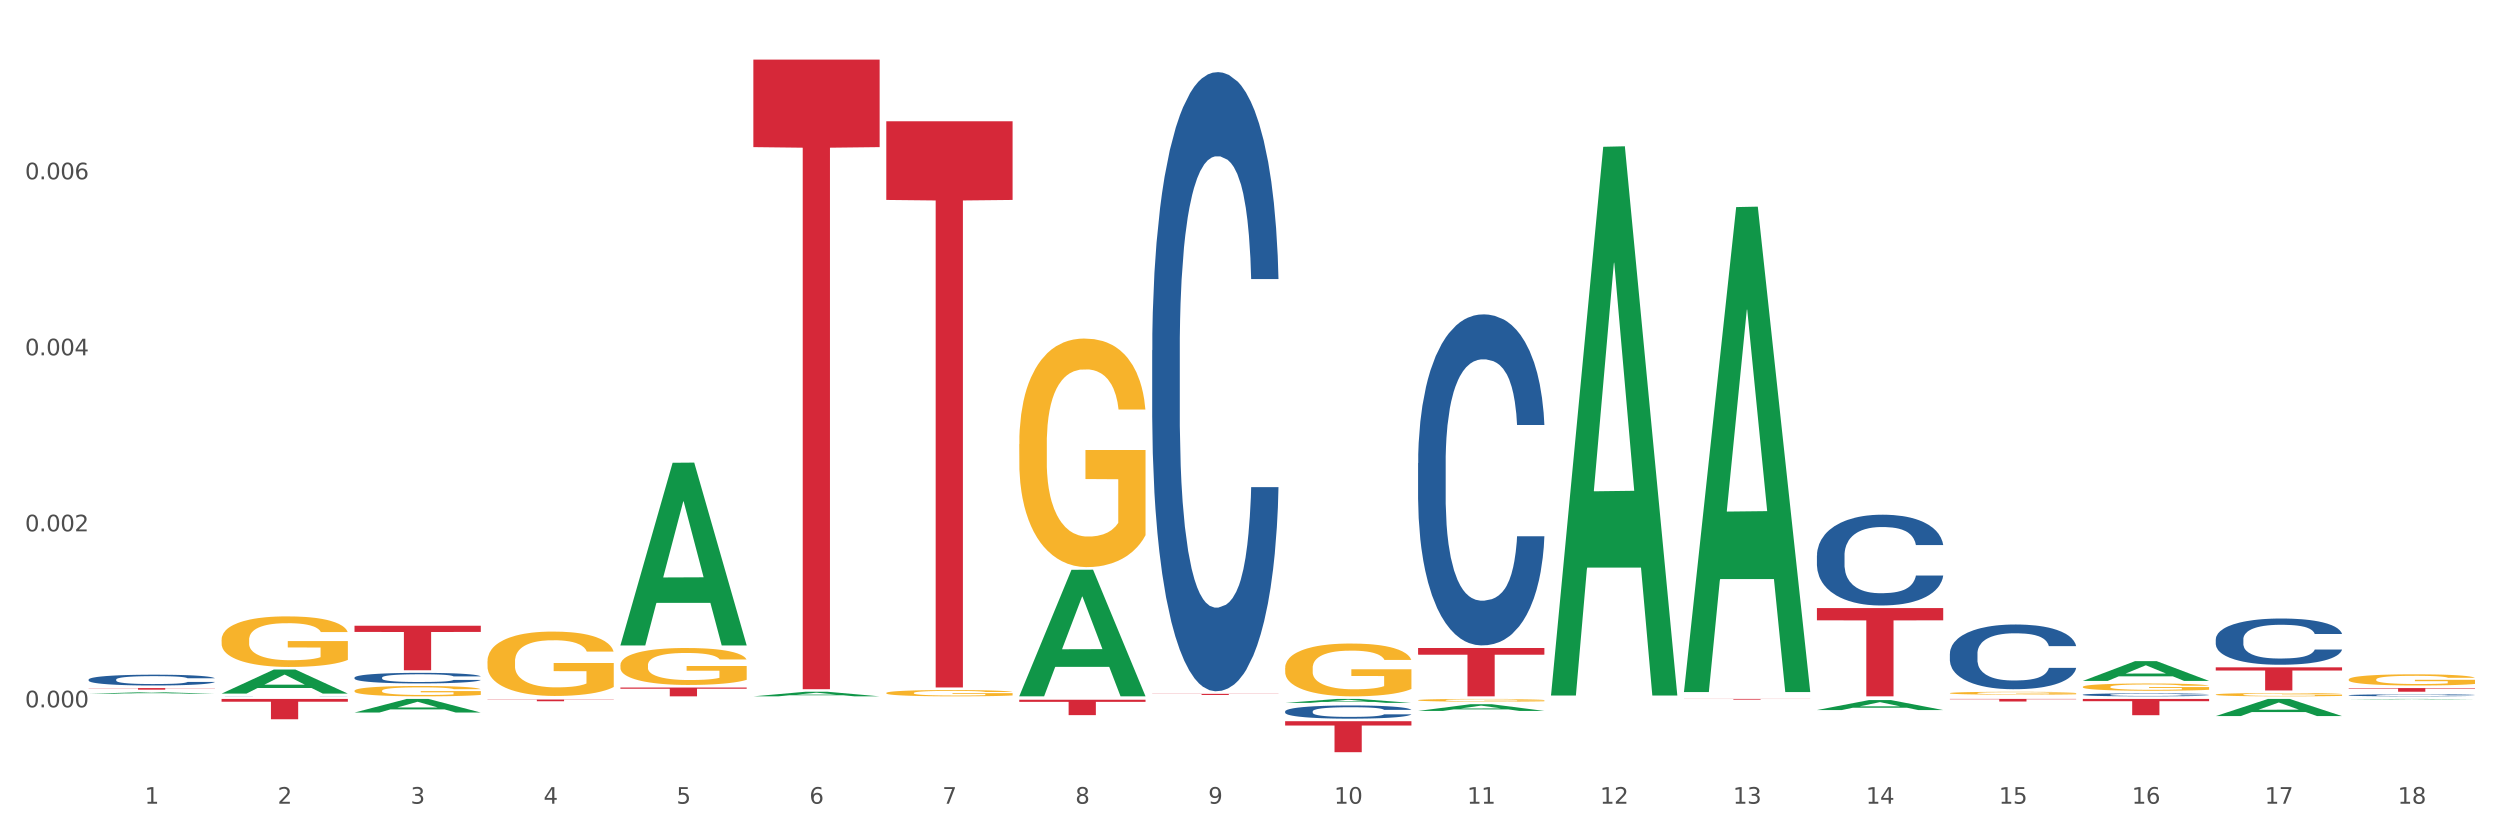 <?xml version="1.0" encoding="utf-8" standalone="no"?>
<!DOCTYPE svg PUBLIC "-//W3C//DTD SVG 1.1//EN"
  "http://www.w3.org/Graphics/SVG/1.1/DTD/svg11.dtd">
<svg xmlns:xlink="http://www.w3.org/1999/xlink" width="1080pt" height="360pt" viewBox="0 0 1080 360" xmlns="http://www.w3.org/2000/svg" version="1.1">
 <rect x="0" y="0" width="1080" height="360" fill="#333333" stroke="none"/>
 <defs>
  <style type="text/css">*{stroke-linejoin: round; stroke-linecap: butt}</style>
 </defs>
 <g id="figure_1">
  <g id="patch_1">
   <path d="M 0 360 
L 1080 360 
L 1080 0 
L 0 0 
z
" style="fill: #ffffff; stroke: #ffffff; stroke-linejoin: miter"/>
  </g>
  <g id="axes_1">
   <g id="matplotlib.axis_1">
    <g id="xtick_1">
     <g id="text_1">
      <!-- 1 -->
      <g style="fill: #4d4d4d" transform="translate(62.51 347.204) scale(0.096 -0.096)">
       <defs>
        <path id="DejaVuSans-31" d="M 794 531 
L 1825 531 
L 1825 4091 
L 703 3866 
L 703 4441 
L 1819 4666 
L 2450 4666 
L 2450 531 
L 3481 531 
L 3481 0 
L 794 0 
L 794 531 
z
" transform="scale(0.016)"/>
       </defs>
       <use xlink:href="#DejaVuSans-31"/>
      </g>
     </g>
    </g>
    <g id="xtick_2">
     <g id="text_2">
      <!-- 2 -->
      <g style="fill: #4d4d4d" transform="translate(119.942 347.204) scale(0.096 -0.096)">
       <defs>
        <path id="DejaVuSans-32" d="M 1228 531 
L 3431 531 
L 3431 0 
L 469 0 
L 469 531 
Q 828 903 1448 1529 
Q 2069 2156 2228 2338 
Q 2531 2678 2651 2914 
Q 2772 3150 2772 3378 
Q 2772 3750 2511 3984 
Q 2250 4219 1831 4219 
Q 1534 4219 1204 4116 
Q 875 4013 500 3803 
L 500 4441 
Q 881 4594 1212 4672 
Q 1544 4750 1819 4750 
Q 2544 4750 2975 4387 
Q 3406 4025 3406 3419 
Q 3406 3131 3298 2873 
Q 3191 2616 2906 2266 
Q 2828 2175 2409 1742 
Q 1991 1309 1228 531 
z
" transform="scale(0.016)"/>
       </defs>
       <use xlink:href="#DejaVuSans-32"/>
      </g>
     </g>
    </g>
    <g id="xtick_3">
     <g id="text_3">
      <!-- 3 -->
      <g style="fill: #4d4d4d" transform="translate(177.375 347.204) scale(0.096 -0.096)">
       <defs>
        <path id="DejaVuSans-33" d="M 2597 2516 
Q 3050 2419 3304 2112 
Q 3559 1806 3559 1356 
Q 3559 666 3084 287 
Q 2609 -91 1734 -91 
Q 1441 -91 1130 -33 
Q 819 25 488 141 
L 488 750 
Q 750 597 1062 519 
Q 1375 441 1716 441 
Q 2309 441 2620 675 
Q 2931 909 2931 1356 
Q 2931 1769 2642 2001 
Q 2353 2234 1838 2234 
L 1294 2234 
L 1294 2753 
L 1863 2753 
Q 2328 2753 2575 2939 
Q 2822 3125 2822 3475 
Q 2822 3834 2567 4026 
Q 2313 4219 1838 4219 
Q 1578 4219 1281 4162 
Q 984 4106 628 3988 
L 628 4550 
Q 988 4650 1302 4700 
Q 1616 4750 1894 4750 
Q 2613 4750 3031 4423 
Q 3450 4097 3450 3541 
Q 3450 3153 3228 2886 
Q 3006 2619 2597 2516 
z
" transform="scale(0.016)"/>
       </defs>
       <use xlink:href="#DejaVuSans-33"/>
      </g>
     </g>
    </g>
    <g id="xtick_4">
     <g id="text_4">
      <!-- 4 -->
      <g style="fill: #4d4d4d" transform="translate(234.808 347.204) scale(0.096 -0.096)">
       <defs>
        <path id="DejaVuSans-34" d="M 2419 4116 
L 825 1625 
L 2419 1625 
L 2419 4116 
z
M 2253 4666 
L 3047 4666 
L 3047 1625 
L 3713 1625 
L 3713 1100 
L 3047 1100 
L 3047 0 
L 2419 0 
L 2419 1100 
L 313 1100 
L 313 1709 
L 2253 4666 
z
" transform="scale(0.016)"/>
       </defs>
       <use xlink:href="#DejaVuSans-34"/>
      </g>
     </g>
    </g>
    <g id="xtick_5">
     <g id="text_5">
      <!-- 5 -->
      <g style="fill: #4d4d4d" transform="translate(292.24 347.204) scale(0.096 -0.096)">
       <defs>
        <path id="DejaVuSans-35" d="M 691 4666 
L 3169 4666 
L 3169 4134 
L 1269 4134 
L 1269 2991 
Q 1406 3038 1543 3061 
Q 1681 3084 1819 3084 
Q 2600 3084 3056 2656 
Q 3513 2228 3513 1497 
Q 3513 744 3044 326 
Q 2575 -91 1722 -91 
Q 1428 -91 1123 -41 
Q 819 9 494 109 
L 494 744 
Q 775 591 1075 516 
Q 1375 441 1709 441 
Q 2250 441 2565 725 
Q 2881 1009 2881 1497 
Q 2881 1984 2565 2268 
Q 2250 2553 1709 2553 
Q 1456 2553 1204 2497 
Q 953 2441 691 2322 
L 691 4666 
z
" transform="scale(0.016)"/>
       </defs>
       <use xlink:href="#DejaVuSans-35"/>
      </g>
     </g>
    </g>
    <g id="xtick_6">
     <g id="text_6">
      <!-- 6 -->
      <g style="fill: #4d4d4d" transform="translate(349.673 347.204) scale(0.096 -0.096)">
       <defs>
        <path id="DejaVuSans-36" d="M 2113 2584 
Q 1688 2584 1439 2293 
Q 1191 2003 1191 1497 
Q 1191 994 1439 701 
Q 1688 409 2113 409 
Q 2538 409 2786 701 
Q 3034 994 3034 1497 
Q 3034 2003 2786 2293 
Q 2538 2584 2113 2584 
z
M 3366 4563 
L 3366 3988 
Q 3128 4100 2886 4159 
Q 2644 4219 2406 4219 
Q 1781 4219 1451 3797 
Q 1122 3375 1075 2522 
Q 1259 2794 1537 2939 
Q 1816 3084 2150 3084 
Q 2853 3084 3261 2657 
Q 3669 2231 3669 1497 
Q 3669 778 3244 343 
Q 2819 -91 2113 -91 
Q 1303 -91 875 529 
Q 447 1150 447 2328 
Q 447 3434 972 4092 
Q 1497 4750 2381 4750 
Q 2619 4750 2861 4703 
Q 3103 4656 3366 4563 
z
" transform="scale(0.016)"/>
       </defs>
       <use xlink:href="#DejaVuSans-36"/>
      </g>
     </g>
    </g>
    <g id="xtick_7">
     <g id="text_7">
      <!-- 7 -->
      <g style="fill: #4d4d4d" transform="translate(407.106 347.204) scale(0.096 -0.096)">
       <defs>
        <path id="DejaVuSans-37" d="M 525 4666 
L 3525 4666 
L 3525 4397 
L 1831 0 
L 1172 0 
L 2766 4134 
L 525 4134 
L 525 4666 
z
" transform="scale(0.016)"/>
       </defs>
       <use xlink:href="#DejaVuSans-37"/>
      </g>
     </g>
    </g>
    <g id="xtick_8">
     <g id="text_8">
      <!-- 8 -->
      <g style="fill: #4d4d4d" transform="translate(464.538 347.204) scale(0.096 -0.096)">
       <defs>
        <path id="DejaVuSans-38" d="M 2034 2216 
Q 1584 2216 1326 1975 
Q 1069 1734 1069 1313 
Q 1069 891 1326 650 
Q 1584 409 2034 409 
Q 2484 409 2743 651 
Q 3003 894 3003 1313 
Q 3003 1734 2745 1975 
Q 2488 2216 2034 2216 
z
M 1403 2484 
Q 997 2584 770 2862 
Q 544 3141 544 3541 
Q 544 4100 942 4425 
Q 1341 4750 2034 4750 
Q 2731 4750 3128 4425 
Q 3525 4100 3525 3541 
Q 3525 3141 3298 2862 
Q 3072 2584 2669 2484 
Q 3125 2378 3379 2068 
Q 3634 1759 3634 1313 
Q 3634 634 3220 271 
Q 2806 -91 2034 -91 
Q 1263 -91 848 271 
Q 434 634 434 1313 
Q 434 1759 690 2068 
Q 947 2378 1403 2484 
z
M 1172 3481 
Q 1172 3119 1398 2916 
Q 1625 2713 2034 2713 
Q 2441 2713 2670 2916 
Q 2900 3119 2900 3481 
Q 2900 3844 2670 4047 
Q 2441 4250 2034 4250 
Q 1625 4250 1398 4047 
Q 1172 3844 1172 3481 
z
" transform="scale(0.016)"/>
       </defs>
       <use xlink:href="#DejaVuSans-38"/>
      </g>
     </g>
    </g>
    <g id="xtick_9">
     <g id="text_9">
      <!-- 9 -->
      <g style="fill: #4d4d4d" transform="translate(521.971 347.204) scale(0.096 -0.096)">
       <defs>
        <path id="DejaVuSans-39" d="M 703 97 
L 703 672 
Q 941 559 1184 500 
Q 1428 441 1663 441 
Q 2288 441 2617 861 
Q 2947 1281 2994 2138 
Q 2813 1869 2534 1725 
Q 2256 1581 1919 1581 
Q 1219 1581 811 2004 
Q 403 2428 403 3163 
Q 403 3881 828 4315 
Q 1253 4750 1959 4750 
Q 2769 4750 3195 4129 
Q 3622 3509 3622 2328 
Q 3622 1225 3098 567 
Q 2575 -91 1691 -91 
Q 1453 -91 1209 -44 
Q 966 3 703 97 
z
M 1959 2075 
Q 2384 2075 2632 2365 
Q 2881 2656 2881 3163 
Q 2881 3666 2632 3958 
Q 2384 4250 1959 4250 
Q 1534 4250 1286 3958 
Q 1038 3666 1038 3163 
Q 1038 2656 1286 2365 
Q 1534 2075 1959 2075 
z
" transform="scale(0.016)"/>
       </defs>
       <use xlink:href="#DejaVuSans-39"/>
      </g>
     </g>
    </g>
    <g id="xtick_10">
     <g id="text_10">
      <!-- 10 -->
      <g style="fill: #4d4d4d" transform="translate(576.35 347.204) scale(0.096 -0.096)">
       <defs>
        <path id="DejaVuSans-30" d="M 2034 4250 
Q 1547 4250 1301 3770 
Q 1056 3291 1056 2328 
Q 1056 1369 1301 889 
Q 1547 409 2034 409 
Q 2525 409 2770 889 
Q 3016 1369 3016 2328 
Q 3016 3291 2770 3770 
Q 2525 4250 2034 4250 
z
M 2034 4750 
Q 2819 4750 3233 4129 
Q 3647 3509 3647 2328 
Q 3647 1150 3233 529 
Q 2819 -91 2034 -91 
Q 1250 -91 836 529 
Q 422 1150 422 2328 
Q 422 3509 836 4129 
Q 1250 4750 2034 4750 
z
" transform="scale(0.016)"/>
       </defs>
       <use xlink:href="#DejaVuSans-31"/>
       <use xlink:href="#DejaVuSans-30" transform="translate(63.623 0)"/>
      </g>
     </g>
    </g>
    <g id="xtick_11">
     <g id="text_11">
      <!-- 11 -->
      <g style="fill: #4d4d4d" transform="translate(633.783 347.204) scale(0.096 -0.096)">
       <use xlink:href="#DejaVuSans-31"/>
       <use xlink:href="#DejaVuSans-31" transform="translate(63.623 0)"/>
      </g>
     </g>
    </g>
    <g id="xtick_12">
     <g id="text_12">
      <!-- 12 -->
      <g style="fill: #4d4d4d" transform="translate(691.215 347.204) scale(0.096 -0.096)">
       <use xlink:href="#DejaVuSans-31"/>
       <use xlink:href="#DejaVuSans-32" transform="translate(63.623 0)"/>
      </g>
     </g>
    </g>
    <g id="xtick_13">
     <g id="text_13">
      <!-- 13 -->
      <g style="fill: #4d4d4d" transform="translate(748.648 347.204) scale(0.096 -0.096)">
       <use xlink:href="#DejaVuSans-31"/>
       <use xlink:href="#DejaVuSans-33" transform="translate(63.623 0)"/>
      </g>
     </g>
    </g>
    <g id="xtick_14">
     <g id="text_14">
      <!-- 14 -->
      <g style="fill: #4d4d4d" transform="translate(806.081 347.204) scale(0.096 -0.096)">
       <use xlink:href="#DejaVuSans-31"/>
       <use xlink:href="#DejaVuSans-34" transform="translate(63.623 0)"/>
      </g>
     </g>
    </g>
    <g id="xtick_15">
     <g id="text_15">
      <!-- 15 -->
      <g style="fill: #4d4d4d" transform="translate(863.513 347.204) scale(0.096 -0.096)">
       <use xlink:href="#DejaVuSans-31"/>
       <use xlink:href="#DejaVuSans-35" transform="translate(63.623 0)"/>
      </g>
     </g>
    </g>
    <g id="xtick_16">
     <g id="text_16">
      <!-- 16 -->
      <g style="fill: #4d4d4d" transform="translate(920.946 347.204) scale(0.096 -0.096)">
       <use xlink:href="#DejaVuSans-31"/>
       <use xlink:href="#DejaVuSans-36" transform="translate(63.623 0)"/>
      </g>
     </g>
    </g>
    <g id="xtick_17">
     <g id="text_17">
      <!-- 17 -->
      <g style="fill: #4d4d4d" transform="translate(978.379 347.204) scale(0.096 -0.096)">
       <use xlink:href="#DejaVuSans-31"/>
       <use xlink:href="#DejaVuSans-37" transform="translate(63.623 0)"/>
      </g>
     </g>
    </g>
    <g id="xtick_18">
     <g id="text_18">
      <!-- 18 -->
      <g style="fill: #4d4d4d" transform="translate(1035.811 347.204) scale(0.096 -0.096)">
       <use xlink:href="#DejaVuSans-31"/>
       <use xlink:href="#DejaVuSans-38" transform="translate(63.623 0)"/>
      </g>
     </g>
    </g>
    <g id="xtick_19"/>
    <g id="xtick_20"/>
    <g id="xtick_21"/>
    <g id="xtick_22"/>
    <g id="xtick_23"/>
    <g id="xtick_24"/>
    <g id="xtick_25"/>
    <g id="xtick_26"/>
    <g id="xtick_27"/>
    <g id="xtick_28"/>
    <g id="xtick_29"/>
    <g id="xtick_30"/>
    <g id="xtick_31"/>
    <g id="xtick_32"/>
    <g id="xtick_33"/>
    <g id="xtick_34"/>
    <g id="xtick_35"/>
   </g>
   <g id="matplotlib.axis_2">
    <g id="ytick_1">
     <g id="text_19">
      <!-- 0.000 -->
      <g style="fill: #4d4d4d" transform="translate(10.8 305.575) scale(0.096 -0.096)">
       <defs>
        <path id="DejaVuSans-2e" d="M 684 794 
L 1344 794 
L 1344 0 
L 684 0 
L 684 794 
z
" transform="scale(0.016)"/>
       </defs>
       <use xlink:href="#DejaVuSans-30"/>
       <use xlink:href="#DejaVuSans-2e" transform="translate(63.623 0)"/>
       <use xlink:href="#DejaVuSans-30" transform="translate(95.41 0)"/>
       <use xlink:href="#DejaVuSans-30" transform="translate(159.033 0)"/>
       <use xlink:href="#DejaVuSans-30" transform="translate(222.656 0)"/>
      </g>
     </g>
    </g>
    <g id="ytick_2">
     <g id="text_20">
      <!-- 0.002 -->
      <g style="fill: #4d4d4d" transform="translate(10.8 229.538) scale(0.096 -0.096)">
       <use xlink:href="#DejaVuSans-30"/>
       <use xlink:href="#DejaVuSans-2e" transform="translate(63.623 0)"/>
       <use xlink:href="#DejaVuSans-30" transform="translate(95.41 0)"/>
       <use xlink:href="#DejaVuSans-30" transform="translate(159.033 0)"/>
       <use xlink:href="#DejaVuSans-32" transform="translate(222.656 0)"/>
      </g>
     </g>
    </g>
    <g id="ytick_3">
     <g id="text_21">
      <!-- 0.004 -->
      <g style="fill: #4d4d4d" transform="translate(10.8 153.5) scale(0.096 -0.096)">
       <use xlink:href="#DejaVuSans-30"/>
       <use xlink:href="#DejaVuSans-2e" transform="translate(63.623 0)"/>
       <use xlink:href="#DejaVuSans-30" transform="translate(95.41 0)"/>
       <use xlink:href="#DejaVuSans-30" transform="translate(159.033 0)"/>
       <use xlink:href="#DejaVuSans-34" transform="translate(222.656 0)"/>
      </g>
     </g>
    </g>
    <g id="ytick_4">
     <g id="text_22">
      <!-- 0.006 -->
      <g style="fill: #4d4d4d" transform="translate(10.8 77.463) scale(0.096 -0.096)">
       <use xlink:href="#DejaVuSans-30"/>
       <use xlink:href="#DejaVuSans-2e" transform="translate(63.623 0)"/>
       <use xlink:href="#DejaVuSans-30" transform="translate(95.41 0)"/>
       <use xlink:href="#DejaVuSans-30" transform="translate(159.033 0)"/>
       <use xlink:href="#DejaVuSans-36" transform="translate(222.656 0)"/>
      </g>
     </g>
    </g>
    <g id="ytick_5"/>
    <g id="ytick_6"/>
    <g id="ytick_7"/>
    <g id="ytick_8"/>
   </g>
   <g id="PolyCollection_1">
    <path d="M 38.283 299.696 
L 38.339 299.695 
L 60.839 299.05 
L 70.176 299.049 
L 92.844 299.697 
L 82.044 299.697 
L 77.151 299.546 
L 53.92 299.546 
L 53.751 299.549 
L 49.026 299.697 
L 38.283 299.697 
L 38.283 299.696 
L 56.845 299.456 
L 74.226 299.455 
L 65.62 299.187 
L 65.507 299.186 
L 65.395 299.188 
L 56.789 299.455 
L 56.845 299.456 
L 38.283 299.696 
z
" clip-path="url(#p460c4677f9)" style="fill: #109648"/>
    <path d="M 95.716 299.628 
L 95.772 299.618 
L 118.271 289.247 
L 127.609 289.237 
L 150.277 299.647 
L 139.477 299.647 
L 134.583 297.223 
L 111.353 297.223 
L 111.184 297.262 
L 106.459 299.647 
L 95.716 299.647 
L 95.716 299.628 
L 114.278 295.776 
L 131.659 295.766 
L 123.052 291.456 
L 122.94 291.436 
L 122.827 291.466 
L 114.221 295.766 
L 114.278 295.776 
L 95.716 299.628 
z
" clip-path="url(#p460c4677f9)" style="fill: #109648"/>
    <path d="M 612.61 279.926 
L 667.171 279.926 
L 667.171 282.83 
L 645.709 282.85 
L 645.709 300.823 
L 633.943 300.823 
L 633.943 282.85 
L 612.61 282.83 
L 612.61 279.946 
L 612.61 279.926 
z
" clip-path="url(#p460c4677f9)" style="fill: #d62839"/>
    <path d="M 727.475 301.928 
L 782.036 301.928 
L 782.036 301.972 
L 760.574 301.972 
L 760.574 302.244 
L 748.809 302.244 
L 748.809 301.972 
L 727.475 301.972 
L 727.475 301.928 
L 727.475 301.928 
z
" clip-path="url(#p460c4677f9)" style="fill: #d62839"/>
    <path d="M 440.312 302.288 
L 494.873 302.288 
L 494.873 303.211 
L 473.411 303.217 
L 473.411 308.928 
L 461.645 308.928 
L 461.645 303.217 
L 440.312 303.211 
L 440.312 302.294 
L 440.312 302.288 
z
" clip-path="url(#p460c4677f9)" style="fill: #d62839"/>
    <path d="M 382.879 52.379 
L 437.44 52.379 
L 437.44 86.372 
L 415.978 86.602 
L 415.978 296.995 
L 404.212 296.995 
L 404.212 86.602 
L 382.879 86.372 
L 382.879 52.608 
L 382.879 52.379 
z
" clip-path="url(#p460c4677f9)" style="fill: #d62839"/>
    <path d="M 325.447 25.759 
L 380.008 25.759 
L 380.008 63.553 
L 358.545 63.809 
L 358.545 297.721 
L 346.78 297.721 
L 346.78 63.809 
L 325.447 63.553 
L 325.447 26.015 
L 325.447 25.759 
z
" clip-path="url(#p460c4677f9)" style="fill: #d62839"/>
    <path d="M 268.014 297.015 
L 322.575 297.015 
L 322.575 297.542 
L 301.112 297.545 
L 301.112 300.805 
L 289.347 300.805 
L 289.347 297.545 
L 268.014 297.542 
L 268.014 297.019 
L 268.014 297.015 
z
" clip-path="url(#p460c4677f9)" style="fill: #d62839"/>
    <path d="M 957.206 288.284 
L 1011.767 288.284 
L 1011.767 289.673 
L 990.305 289.683 
L 990.305 298.284 
L 978.539 298.284 
L 978.539 289.683 
L 957.206 289.673 
L 957.206 288.293 
L 957.206 288.284 
z
" clip-path="url(#p460c4677f9)" style="fill: #d62839"/>
    <path d="M 899.774 301.928 
L 954.335 301.928 
L 954.335 302.905 
L 932.872 302.911 
L 932.872 308.958 
L 921.107 308.958 
L 921.107 302.911 
L 899.774 302.905 
L 899.774 301.934 
L 899.774 301.928 
z
" clip-path="url(#p460c4677f9)" style="fill: #d62839"/>
    <path d="M 842.341 301.928 
L 896.902 301.928 
L 896.902 302.084 
L 875.439 302.085 
L 875.439 303.051 
L 863.674 303.051 
L 863.674 302.085 
L 842.341 302.084 
L 842.341 301.929 
L 842.341 301.928 
z
" clip-path="url(#p460c4677f9)" style="fill: #d62839"/>
    <path d="M 1014.639 297.24 
L 1069.2 297.24 
L 1069.2 297.462 
L 1047.738 297.464 
L 1047.738 298.839 
L 1035.972 298.839 
L 1035.972 297.464 
L 1014.639 297.462 
L 1014.639 297.241 
L 1014.639 297.24 
z
" clip-path="url(#p460c4677f9)" style="fill: #d62839"/>
    <path d="M 784.908 262.678 
L 839.469 262.678 
L 839.469 267.979 
L 818.007 268.015 
L 818.007 300.823 
L 806.241 300.823 
L 806.241 268.015 
L 784.908 267.979 
L 784.908 262.714 
L 784.908 262.678 
z
" clip-path="url(#p460c4677f9)" style="fill: #d62839"/>
    <path d="M 440.312 300.72 
L 440.368 300.669 
L 462.868 246.156 
L 472.205 246.105 
L 494.873 300.823 
L 484.073 300.823 
L 479.18 288.081 
L 455.949 288.081 
L 455.78 288.287 
L 451.055 300.823 
L 440.312 300.823 
L 440.312 300.72 
L 458.874 280.477 
L 476.255 280.426 
L 467.649 257.768 
L 467.536 257.665 
L 467.424 257.819 
L 458.818 280.426 
L 458.874 280.477 
L 440.312 300.72 
z
" clip-path="url(#p460c4677f9)" style="fill: #109648"/>
    <path d="M 153.148 307.813 
L 153.205 307.807 
L 175.704 301.933 
L 185.041 301.928 
L 207.709 307.824 
L 196.91 307.824 
L 192.016 306.451 
L 168.785 306.451 
L 168.617 306.473 
L 163.892 307.824 
L 153.148 307.824 
L 153.148 307.813 
L 171.71 305.632 
L 189.091 305.626 
L 180.485 303.184 
L 180.373 303.173 
L 180.26 303.19 
L 171.654 305.626 
L 171.71 305.632 
L 153.148 307.813 
z
" clip-path="url(#p460c4677f9)" style="fill: #109648"/>
    <path d="M 268.014 278.682 
L 268.07 278.608 
L 290.569 199.915 
L 299.907 199.841 
L 322.575 278.831 
L 311.775 278.831 
L 306.882 260.437 
L 283.651 260.437 
L 283.482 260.734 
L 278.757 278.831 
L 268.014 278.831 
L 268.014 278.682 
L 286.576 249.46 
L 303.957 249.386 
L 295.351 216.677 
L 295.238 216.529 
L 295.126 216.751 
L 286.52 249.386 
L 286.576 249.46 
L 268.014 278.682 
z
" clip-path="url(#p460c4677f9)" style="fill: #109648"/>
    <path d="M 555.177 311.567 
L 609.738 311.567 
L 609.738 313.426 
L 588.276 313.439 
L 588.276 324.95 
L 576.51 324.95 
L 576.51 313.439 
L 555.177 313.426 
L 555.177 311.579 
L 555.177 311.567 
z
" clip-path="url(#p460c4677f9)" style="fill: #d62839"/>
    <path d="M 670.043 300.021 
L 670.099 299.798 
L 692.598 63.415 
L 701.936 63.193 
L 724.604 300.467 
L 713.804 300.467 
L 708.91 245.214 
L 685.68 245.214 
L 685.511 246.105 
L 680.786 300.467 
L 670.043 300.467 
L 670.043 300.021 
L 688.605 212.241 
L 705.986 212.018 
L 697.38 113.767 
L 697.267 113.321 
L 697.155 113.989 
L 688.548 212.018 
L 688.605 212.241 
L 670.043 300.021 
z
" clip-path="url(#p460c4677f9)" style="fill: #109648"/>
    <path d="M 612.61 307.118 
L 612.666 307.115 
L 635.166 304.227 
L 644.503 304.224 
L 667.171 307.123 
L 656.371 307.123 
L 651.478 306.448 
L 628.247 306.448 
L 628.078 306.459 
L 623.353 307.123 
L 612.61 307.123 
L 612.61 307.118 
L 631.172 306.045 
L 648.553 306.042 
L 639.947 304.842 
L 639.834 304.837 
L 639.722 304.845 
L 631.116 306.042 
L 631.172 306.045 
L 612.61 307.118 
z
" clip-path="url(#p460c4677f9)" style="fill: #109648"/>
    <path d="M 555.177 303.646 
L 555.234 303.645 
L 577.733 301.929 
L 587.07 301.928 
L 609.738 303.65 
L 598.939 303.65 
L 594.045 303.249 
L 570.814 303.249 
L 570.646 303.255 
L 565.921 303.65 
L 555.177 303.65 
L 555.177 303.646 
L 573.739 303.009 
L 591.12 303.008 
L 582.514 302.295 
L 582.402 302.291 
L 582.289 302.296 
L 573.683 303.008 
L 573.739 303.009 
L 555.177 303.646 
z
" clip-path="url(#p460c4677f9)" style="fill: #109648"/>
    <path d="M 325.447 300.819 
L 325.503 300.817 
L 348.002 298.827 
L 357.339 298.826 
L 380.008 300.823 
L 369.208 300.823 
L 364.314 300.358 
L 341.084 300.358 
L 340.915 300.365 
L 336.19 300.823 
L 325.447 300.823 
L 325.447 300.819 
L 344.009 300.08 
L 361.389 300.078 
L 352.783 299.251 
L 352.671 299.248 
L 352.558 299.253 
L 343.952 300.078 
L 344.009 300.08 
L 325.447 300.819 
z
" clip-path="url(#p460c4677f9)" style="fill: #109648"/>
    <path d="M 497.745 299.74 
L 552.306 299.74 
L 552.306 299.808 
L 530.843 299.808 
L 530.843 300.228 
L 519.078 300.228 
L 519.078 299.808 
L 497.745 299.808 
L 497.745 299.74 
L 497.745 299.74 
z
" clip-path="url(#p460c4677f9)" style="fill: #d62839"/>
    <path d="M 899.774 294.147 
L 899.83 294.139 
L 922.329 285.616 
L 931.666 285.608 
L 954.335 294.164 
L 943.535 294.164 
L 938.641 292.171 
L 915.411 292.171 
L 915.242 292.203 
L 910.517 294.164 
L 899.774 294.164 
L 899.774 294.147 
L 918.336 290.982 
L 935.716 290.974 
L 927.11 287.432 
L 926.998 287.415 
L 926.885 287.44 
L 918.279 290.974 
L 918.336 290.982 
L 899.774 294.147 
z
" clip-path="url(#p460c4677f9)" style="fill: #109648"/>
    <path d="M 1014.639 302.166 
L 1014.695 302.166 
L 1037.195 301.928 
L 1046.532 301.928 
L 1069.2 302.167 
L 1058.4 302.167 
L 1053.507 302.111 
L 1030.276 302.111 
L 1030.107 302.112 
L 1025.382 302.167 
L 1014.639 302.167 
L 1014.639 302.166 
L 1033.201 302.078 
L 1050.582 302.078 
L 1041.976 301.979 
L 1041.863 301.978 
L 1041.751 301.979 
L 1033.145 302.078 
L 1033.201 302.078 
L 1014.639 302.166 
z
" clip-path="url(#p460c4677f9)" style="fill: #109648"/>
    <path d="M 727.475 298.586 
L 727.532 298.389 
L 750.031 89.462 
L 759.368 89.265 
L 782.036 298.98 
L 771.237 298.98 
L 766.343 250.145 
L 743.113 250.145 
L 742.944 250.932 
L 738.219 298.98 
L 727.475 298.98 
L 727.475 298.586 
L 746.037 221.001 
L 763.418 220.804 
L 754.812 133.965 
L 754.7 133.571 
L 754.587 134.162 
L 745.981 220.804 
L 746.037 221.001 
L 727.475 298.586 
z
" clip-path="url(#p460c4677f9)" style="fill: #109648"/>
    <path d="M 957.206 309.341 
L 957.262 309.334 
L 979.762 301.935 
L 989.099 301.928 
L 1011.767 309.355 
L 1000.968 309.355 
L 996.074 307.625 
L 972.843 307.625 
L 972.675 307.653 
L 967.95 309.355 
L 957.206 309.355 
L 957.206 309.341 
L 975.768 306.593 
L 993.149 306.586 
L 984.543 303.511 
L 984.431 303.497 
L 984.318 303.518 
L 975.712 306.586 
L 975.768 306.593 
L 957.206 309.341 
z
" clip-path="url(#p460c4677f9)" style="fill: #109648"/>
    <path d="M 1014.639 300.339 
L 1014.703 300.338 
L 1014.703 300.316 
L 1014.897 300.285 
L 1015.606 300.229 
L 1016.509 300.186 
L 1018.057 300.137 
L 1018.895 300.116 
L 1019.992 300.093 
L 1022.249 300.055 
L 1024.829 300.023 
L 1026.635 300.005 
L 1027.989 299.994 
L 1031.02 299.974 
L 1032.761 299.965 
L 1034.567 299.958 
L 1036.115 299.953 
L 1038.695 299.947 
L 1040.759 299.945 
L 1043.145 299.944 
L 1045.144 299.945 
L 1047.788 299.948 
L 1051.658 299.958 
L 1053.141 299.963 
L 1055.141 299.973 
L 1057.204 299.986 
L 1058.881 299.999 
L 1060.816 300.017 
L 1062.815 300.041 
L 1064.75 300.072 
L 1066.104 300.1 
L 1067.201 300.129 
L 1068.168 300.166 
L 1068.878 300.205 
L 1069.2 300.238 
L 1057.398 300.238 
L 1057.075 300.208 
L 1056.43 300.176 
L 1055.785 300.154 
L 1055.076 300.137 
L 1053.98 300.117 
L 1053.012 300.104 
L 1051.4 300.088 
L 1049.917 300.079 
L 1048.691 300.073 
L 1047.208 300.068 
L 1044.048 300.064 
L 1041.79 300.064 
L 1040.372 300.065 
L 1038.63 300.069 
L 1037.147 300.075 
L 1035.406 300.084 
L 1034.051 300.095 
L 1032.697 300.109 
L 1031.923 300.118 
L 1030.762 300.136 
L 1029.988 300.15 
L 1028.956 300.175 
L 1028.376 300.193 
L 1027.344 300.239 
L 1026.893 300.272 
L 1026.699 300.296 
L 1026.57 300.321 
L 1026.57 300.447 
L 1026.957 300.503 
L 1027.28 300.527 
L 1027.796 300.554 
L 1028.763 300.589 
L 1030.182 300.624 
L 1031.665 300.649 
L 1032.89 300.664 
L 1034.051 300.675 
L 1035.212 300.684 
L 1036.631 300.692 
L 1037.792 300.697 
L 1039.533 300.702 
L 1041.597 300.704 
L 1043.209 300.704 
L 1046.498 300.7 
L 1047.982 300.696 
L 1049.401 300.691 
L 1050.948 300.682 
L 1052.174 300.672 
L 1052.883 300.665 
L 1054.044 300.65 
L 1054.947 300.634 
L 1055.721 300.615 
L 1056.237 300.599 
L 1056.817 300.575 
L 1057.269 300.548 
L 1057.398 300.533 
L 1069.2 300.533 
L 1068.942 300.562 
L 1068.491 300.59 
L 1067.588 300.628 
L 1066.878 300.65 
L 1065.782 300.676 
L 1064.621 300.699 
L 1063.009 300.723 
L 1061.525 300.742 
L 1059.978 300.758 
L 1058.301 300.772 
L 1055.27 300.792 
L 1054.173 300.798 
L 1051.851 300.808 
L 1050.046 300.813 
L 1047.401 300.819 
L 1044.693 300.822 
L 1041.855 300.823 
L 1039.34 300.821 
L 1036.567 300.817 
L 1034.825 300.812 
L 1032.89 300.805 
L 1030.633 300.793 
L 1028.505 300.78 
L 1026.506 300.764 
L 1024.635 300.745 
L 1022.894 300.724 
L 1020.637 300.69 
L 1018.96 300.656 
L 1017.735 300.625 
L 1016.896 300.598 
L 1016.058 300.565 
L 1015.606 300.541 
L 1014.897 300.485 
L 1014.639 300.433 
L 1014.639 300.339 
z
" clip-path="url(#p460c4677f9)" style="fill: #255c99"/>
    <path d="M 784.908 306.738 
L 784.964 306.734 
L 807.464 302.42 
L 816.801 302.416 
L 839.469 306.746 
L 828.669 306.746 
L 823.776 305.738 
L 800.545 305.738 
L 800.376 305.754 
L 795.652 306.746 
L 784.908 306.746 
L 784.908 306.738 
L 803.47 305.136 
L 820.851 305.132 
L 812.245 303.339 
L 812.132 303.33 
L 812.02 303.343 
L 803.414 305.132 
L 803.47 305.136 
L 784.908 306.738 
z
" clip-path="url(#p460c4677f9)" style="fill: #109648"/>
    <path d="M 784.908 239.971 
L 784.973 239.935 
L 784.973 238.932 
L 785.166 237.571 
L 785.876 235.063 
L 786.778 233.165 
L 788.326 230.944 
L 789.165 230.012 
L 790.261 228.973 
L 792.518 227.29 
L 795.098 225.857 
L 796.904 225.068 
L 798.258 224.567 
L 801.289 223.671 
L 803.031 223.277 
L 804.836 222.955 
L 806.384 222.74 
L 808.964 222.489 
L 811.028 222.382 
L 813.414 222.346 
L 815.413 222.382 
L 818.058 222.525 
L 821.927 222.955 
L 823.41 223.206 
L 825.41 223.635 
L 827.473 224.209 
L 829.15 224.782 
L 831.085 225.606 
L 833.084 226.68 
L 835.019 228.042 
L 836.374 229.296 
L 837.47 230.621 
L 838.437 232.233 
L 839.147 233.989 
L 839.469 235.457 
L 827.667 235.457 
L 827.345 234.132 
L 826.7 232.699 
L 826.055 231.732 
L 825.345 230.944 
L 824.249 230.048 
L 823.281 229.475 
L 821.669 228.794 
L 820.186 228.364 
L 818.96 228.113 
L 817.477 227.899 
L 814.317 227.684 
L 812.06 227.684 
L 810.641 227.755 
L 808.9 227.934 
L 807.416 228.185 
L 805.675 228.615 
L 804.321 229.081 
L 802.966 229.69 
L 802.192 230.12 
L 801.031 230.908 
L 800.257 231.553 
L 799.226 232.663 
L 798.645 233.451 
L 797.613 235.493 
L 797.162 236.998 
L 796.968 238.037 
L 796.839 239.183 
L 796.839 244.772 
L 797.226 247.279 
L 797.549 248.354 
L 798.065 249.572 
L 799.032 251.148 
L 800.451 252.689 
L 801.934 253.799 
L 803.16 254.48 
L 804.321 254.981 
L 805.481 255.376 
L 806.9 255.734 
L 808.061 255.949 
L 809.802 256.164 
L 811.866 256.271 
L 813.479 256.271 
L 816.768 256.092 
L 818.251 255.913 
L 819.67 255.662 
L 821.218 255.268 
L 822.443 254.838 
L 823.152 254.516 
L 824.313 253.835 
L 825.216 253.119 
L 825.99 252.295 
L 826.506 251.578 
L 827.087 250.503 
L 827.538 249.285 
L 827.667 248.641 
L 839.469 248.641 
L 839.211 249.93 
L 838.76 251.184 
L 837.857 252.868 
L 837.147 253.835 
L 836.051 255.017 
L 834.89 256.02 
L 833.278 257.131 
L 831.795 257.955 
L 830.247 258.671 
L 828.57 259.316 
L 825.539 260.212 
L 824.442 260.463 
L 822.121 260.892 
L 820.315 261.143 
L 817.671 261.394 
L 814.962 261.537 
L 812.124 261.573 
L 809.609 261.501 
L 806.836 261.287 
L 805.094 261.072 
L 803.16 260.749 
L 800.902 260.248 
L 798.774 259.639 
L 796.775 258.922 
L 794.905 258.098 
L 793.163 257.167 
L 790.906 255.626 
L 789.229 254.122 
L 788.004 252.725 
L 787.165 251.542 
L 786.327 250.038 
L 785.876 248.999 
L 785.166 246.491 
L 784.908 244.163 
L 784.908 239.971 
z
" clip-path="url(#p460c4677f9)" style="fill: #255c99"/>
    <path d="M 842.341 282.349 
L 842.405 282.323 
L 842.405 281.608 
L 842.599 280.637 
L 843.308 278.849 
L 844.211 277.495 
L 845.759 275.912 
L 846.597 275.247 
L 847.694 274.507 
L 849.951 273.306 
L 852.531 272.284 
L 854.337 271.722 
L 855.691 271.365 
L 858.722 270.726 
L 860.463 270.445 
L 862.269 270.215 
L 863.817 270.062 
L 866.397 269.883 
L 868.46 269.806 
L 870.847 269.781 
L 872.846 269.806 
L 875.49 269.909 
L 879.36 270.215 
L 880.843 270.394 
L 882.842 270.7 
L 884.906 271.109 
L 886.583 271.518 
L 888.518 272.105 
L 890.517 272.872 
L 892.452 273.842 
L 893.806 274.736 
L 894.903 275.682 
L 895.87 276.831 
L 896.579 278.083 
L 896.902 279.13 
L 885.1 279.13 
L 884.777 278.185 
L 884.132 277.163 
L 883.487 276.473 
L 882.778 275.912 
L 881.682 275.273 
L 880.714 274.864 
L 879.102 274.379 
L 877.618 274.072 
L 876.393 273.893 
L 874.91 273.74 
L 871.75 273.587 
L 869.492 273.587 
L 868.074 273.638 
L 866.332 273.766 
L 864.849 273.945 
L 863.108 274.251 
L 861.753 274.583 
L 860.399 275.017 
L 859.625 275.324 
L 858.464 275.886 
L 857.69 276.346 
L 856.658 277.138 
L 856.078 277.7 
L 855.046 279.156 
L 854.594 280.229 
L 854.401 280.969 
L 854.272 281.787 
L 854.272 285.772 
L 854.659 287.56 
L 854.981 288.326 
L 855.497 289.195 
L 856.465 290.319 
L 857.884 291.417 
L 859.367 292.209 
L 860.592 292.694 
L 861.753 293.052 
L 862.914 293.333 
L 864.333 293.588 
L 865.494 293.742 
L 867.235 293.895 
L 869.299 293.972 
L 870.911 293.972 
L 874.2 293.844 
L 875.684 293.716 
L 877.103 293.537 
L 878.65 293.256 
L 879.876 292.95 
L 880.585 292.72 
L 881.746 292.235 
L 882.649 291.724 
L 883.423 291.136 
L 883.939 290.625 
L 884.519 289.859 
L 884.971 288.99 
L 885.1 288.531 
L 896.902 288.531 
L 896.644 289.45 
L 896.192 290.344 
L 895.29 291.545 
L 894.58 292.235 
L 893.484 293.078 
L 892.323 293.793 
L 890.711 294.585 
L 889.227 295.172 
L 887.679 295.683 
L 886.003 296.143 
L 882.971 296.781 
L 881.875 296.96 
L 879.553 297.267 
L 877.747 297.446 
L 875.103 297.624 
L 872.395 297.727 
L 869.557 297.752 
L 867.042 297.701 
L 864.268 297.548 
L 862.527 297.395 
L 860.592 297.165 
L 858.335 296.807 
L 856.207 296.373 
L 854.208 295.862 
L 852.337 295.274 
L 850.596 294.61 
L 848.339 293.512 
L 846.662 292.439 
L 845.436 291.443 
L 844.598 290.6 
L 843.76 289.527 
L 843.308 288.786 
L 842.599 286.998 
L 842.341 285.337 
L 842.341 282.349 
z
" clip-path="url(#p460c4677f9)" style="fill: #255c99"/>
    <path d="M 612.61 200.063 
L 612.675 199.932 
L 612.675 196.275 
L 612.868 191.312 
L 613.577 182.169 
L 614.48 175.247 
L 616.028 167.149 
L 616.867 163.753 
L 617.963 159.965 
L 620.22 153.826 
L 622.8 148.602 
L 624.606 145.729 
L 625.96 143.9 
L 628.991 140.635 
L 630.733 139.198 
L 632.538 138.023 
L 634.086 137.239 
L 636.666 136.325 
L 638.73 135.933 
L 641.116 135.802 
L 643.115 135.933 
L 645.759 136.455 
L 649.629 138.023 
L 651.112 138.937 
L 653.112 140.504 
L 655.175 142.594 
L 656.852 144.684 
L 658.787 147.688 
L 660.786 151.606 
L 662.721 156.569 
L 664.075 161.141 
L 665.172 165.973 
L 666.139 171.851 
L 666.849 178.251 
L 667.171 183.606 
L 655.369 183.606 
L 655.046 178.773 
L 654.401 173.549 
L 653.757 170.022 
L 653.047 167.149 
L 651.951 163.883 
L 650.983 161.794 
L 649.371 159.312 
L 647.888 157.745 
L 646.662 156.83 
L 645.179 156.047 
L 642.019 155.263 
L 639.762 155.263 
L 638.343 155.524 
L 636.601 156.177 
L 635.118 157.092 
L 633.377 158.659 
L 632.022 160.357 
L 630.668 162.577 
L 629.894 164.145 
L 628.733 167.018 
L 627.959 169.369 
L 626.927 173.418 
L 626.347 176.292 
L 625.315 183.736 
L 624.864 189.222 
L 624.67 193.01 
L 624.541 197.189 
L 624.541 217.565 
L 624.928 226.707 
L 625.251 230.626 
L 625.767 235.067 
L 626.734 240.813 
L 628.153 246.43 
L 629.636 250.479 
L 630.862 252.96 
L 632.022 254.789 
L 633.183 256.226 
L 634.602 257.532 
L 635.763 258.315 
L 637.504 259.099 
L 639.568 259.491 
L 641.18 259.491 
L 644.47 258.838 
L 645.953 258.185 
L 647.372 257.27 
L 648.92 255.834 
L 650.145 254.266 
L 650.854 253.091 
L 652.015 250.609 
L 652.918 247.997 
L 653.692 244.993 
L 654.208 242.381 
L 654.788 238.462 
L 655.24 234.022 
L 655.369 231.671 
L 667.171 231.671 
L 666.913 236.373 
L 666.462 240.944 
L 665.559 247.083 
L 664.849 250.609 
L 663.753 254.919 
L 662.592 258.576 
L 660.98 262.625 
L 659.496 265.629 
L 657.949 268.242 
L 656.272 270.593 
L 653.241 273.858 
L 652.144 274.772 
L 649.822 276.34 
L 648.017 277.254 
L 645.372 278.168 
L 642.664 278.691 
L 639.826 278.821 
L 637.311 278.56 
L 634.538 277.776 
L 632.796 276.993 
L 630.862 275.817 
L 628.604 273.989 
L 626.476 271.768 
L 624.477 269.156 
L 622.606 266.152 
L 620.865 262.756 
L 618.608 257.14 
L 616.931 251.654 
L 615.706 246.56 
L 614.867 242.25 
L 614.029 236.764 
L 613.577 232.977 
L 612.868 223.834 
L 612.61 215.344 
L 612.61 200.063 
z
" clip-path="url(#p460c4677f9)" style="fill: #255c99"/>
    <path d="M 555.177 307.319 
L 555.242 307.314 
L 555.242 307.168 
L 555.435 306.97 
L 556.145 306.605 
L 557.048 306.329 
L 558.595 306.005 
L 559.434 305.87 
L 560.53 305.719 
L 562.787 305.474 
L 565.367 305.265 
L 567.173 305.151 
L 568.527 305.078 
L 571.559 304.947 
L 573.3 304.89 
L 575.106 304.843 
L 576.653 304.812 
L 579.233 304.775 
L 581.297 304.76 
L 583.683 304.754 
L 585.683 304.76 
L 588.327 304.78 
L 592.196 304.843 
L 593.68 304.879 
L 595.679 304.942 
L 597.743 305.025 
L 599.42 305.109 
L 601.354 305.229 
L 603.354 305.385 
L 605.288 305.583 
L 606.643 305.766 
L 607.739 305.958 
L 608.706 306.193 
L 609.416 306.448 
L 609.738 306.662 
L 597.936 306.662 
L 597.614 306.469 
L 596.969 306.261 
L 596.324 306.12 
L 595.614 306.005 
L 594.518 305.875 
L 593.551 305.792 
L 591.938 305.693 
L 590.455 305.63 
L 589.23 305.594 
L 587.746 305.562 
L 584.586 305.531 
L 582.329 305.531 
L 580.91 305.541 
L 579.169 305.568 
L 577.685 305.604 
L 575.944 305.667 
L 574.59 305.734 
L 573.235 305.823 
L 572.461 305.885 
L 571.301 306 
L 570.527 306.094 
L 569.495 306.256 
L 568.914 306.37 
L 567.882 306.667 
L 567.431 306.886 
L 567.238 307.037 
L 567.109 307.204 
L 567.109 308.017 
L 567.495 308.382 
L 567.818 308.539 
L 568.334 308.716 
L 569.301 308.945 
L 570.72 309.169 
L 572.203 309.331 
L 573.429 309.43 
L 574.59 309.503 
L 575.751 309.56 
L 577.169 309.612 
L 578.33 309.644 
L 580.072 309.675 
L 582.135 309.691 
L 583.748 309.691 
L 587.037 309.664 
L 588.52 309.638 
L 589.939 309.602 
L 591.487 309.545 
L 592.712 309.482 
L 593.422 309.435 
L 594.583 309.336 
L 595.485 309.232 
L 596.259 309.112 
L 596.775 309.008 
L 597.356 308.851 
L 597.807 308.674 
L 597.936 308.58 
L 609.738 308.58 
L 609.48 308.768 
L 609.029 308.95 
L 608.126 309.195 
L 607.417 309.336 
L 606.32 309.508 
L 605.159 309.654 
L 603.547 309.816 
L 602.064 309.936 
L 600.516 310.04 
L 598.839 310.134 
L 595.808 310.264 
L 594.712 310.3 
L 592.39 310.363 
L 590.584 310.399 
L 587.94 310.436 
L 585.231 310.457 
L 582.393 310.462 
L 579.878 310.452 
L 577.105 310.42 
L 575.364 310.389 
L 573.429 310.342 
L 571.172 310.269 
L 569.043 310.181 
L 567.044 310.076 
L 565.174 309.956 
L 563.432 309.821 
L 561.175 309.597 
L 559.498 309.378 
L 558.273 309.175 
L 557.435 309.003 
L 556.596 308.784 
L 556.145 308.632 
L 555.435 308.268 
L 555.177 307.929 
L 555.177 307.319 
z
" clip-path="url(#p460c4677f9)" style="fill: #255c99"/>
    <path d="M 440.312 191.88 
L 440.376 191.79 
L 440.376 188.543 
L 440.505 185.748 
L 441.149 178.984 
L 442.116 173.392 
L 442.824 170.416 
L 443.533 167.981 
L 444.37 165.546 
L 445.401 163.021 
L 447.269 159.323 
L 448.428 157.429 
L 449.846 155.445 
L 452.422 152.559 
L 454.29 150.936 
L 456.223 149.583 
L 459.379 147.96 
L 461.441 147.238 
L 463.631 146.697 
L 466.272 146.336 
L 468.269 146.246 
L 472.649 146.517 
L 476.385 147.328 
L 478.189 147.96 
L 480.508 149.042 
L 481.732 149.763 
L 483.729 151.206 
L 485.79 153.1 
L 487.207 154.724 
L 489.333 157.79 
L 490.944 160.856 
L 492.425 164.644 
L 493.198 167.259 
L 493.778 169.694 
L 494.293 172.49 
L 494.809 176.909 
L 483.214 176.909 
L 482.763 173.753 
L 482.054 170.777 
L 481.023 167.891 
L 480.122 166.087 
L 478.576 163.832 
L 477.158 162.389 
L 475.677 161.307 
L 473.873 160.405 
L 472.456 159.954 
L 470.459 159.594 
L 466.53 159.684 
L 463.888 160.405 
L 462.085 161.307 
L 460.925 162.119 
L 459.895 163.021 
L 458.735 164.283 
L 457.382 166.177 
L 456.416 167.891 
L 455.45 170.055 
L 454.677 172.22 
L 453.968 174.745 
L 453.389 177.45 
L 452.938 180.246 
L 452.551 183.673 
L 452.229 189.355 
L 452.229 201.711 
L 452.358 204.506 
L 452.68 208.204 
L 453.066 211 
L 453.711 214.337 
L 454.29 216.591 
L 455.385 219.838 
L 456.609 222.544 
L 457.576 224.257 
L 458.542 225.7 
L 460.217 227.684 
L 462.085 229.307 
L 463.695 230.3 
L 465.885 231.201 
L 467.367 231.562 
L 468.655 231.742 
L 471.812 231.742 
L 474.066 231.472 
L 476.579 230.841 
L 478.511 230.029 
L 480.122 229.037 
L 481.925 227.414 
L 483.085 225.88 
L 483.085 207.031 
L 468.913 206.941 
L 468.913 194.405 
L 494.873 194.405 
L 494.873 231.201 
L 493.778 233.095 
L 492.554 234.809 
L 491.266 236.342 
L 489.333 238.236 
L 487.014 240.04 
L 484.953 241.302 
L 482.763 242.384 
L 480.186 243.377 
L 476.836 244.278 
L 474.775 244.639 
L 472.198 244.91 
L 469.171 245 
L 466.53 244.819 
L 463.953 244.369 
L 461.247 243.557 
L 458.606 242.384 
L 456.609 241.212 
L 454.612 239.769 
L 452.487 237.875 
L 450.812 236.071 
L 449.524 234.448 
L 448.106 232.374 
L 446.56 229.668 
L 445.401 227.233 
L 444.37 224.708 
L 443.275 221.461 
L 442.502 218.666 
L 441.729 215.148 
L 441.278 212.533 
L 440.763 208.474 
L 440.376 202.793 
L 440.312 191.88 
z
" clip-path="url(#p460c4677f9)" style="fill: #f7b32b"/>
    <path d="M 555.177 288.549 
L 555.242 288.528 
L 555.242 287.778 
L 555.371 287.132 
L 556.015 285.569 
L 556.981 284.277 
L 557.69 283.589 
L 558.398 283.026 
L 559.236 282.464 
L 560.266 281.88 
L 562.134 281.026 
L 563.294 280.588 
L 564.711 280.13 
L 567.288 279.463 
L 569.156 279.088 
L 571.088 278.775 
L 574.245 278.4 
L 576.306 278.233 
L 578.496 278.108 
L 581.137 278.025 
L 583.134 278.004 
L 587.515 278.067 
L 591.251 278.254 
L 593.054 278.4 
L 595.373 278.65 
L 596.597 278.817 
L 598.594 279.15 
L 600.656 279.588 
L 602.073 279.963 
L 604.199 280.672 
L 605.809 281.38 
L 607.291 282.255 
L 608.064 282.86 
L 608.643 283.422 
L 609.159 284.068 
L 609.674 285.089 
L 598.079 285.089 
L 597.628 284.36 
L 596.919 283.672 
L 595.889 283.006 
L 594.987 282.589 
L 593.441 282.068 
L 592.024 281.734 
L 590.542 281.484 
L 588.738 281.276 
L 587.321 281.172 
L 585.324 281.088 
L 581.395 281.109 
L 578.754 281.276 
L 576.95 281.484 
L 575.791 281.672 
L 574.76 281.88 
L 573.601 282.172 
L 572.248 282.61 
L 571.282 283.006 
L 570.315 283.506 
L 569.542 284.006 
L 568.834 284.589 
L 568.254 285.215 
L 567.803 285.861 
L 567.417 286.652 
L 567.094 287.965 
L 567.094 290.82 
L 567.223 291.466 
L 567.545 292.321 
L 567.932 292.967 
L 568.576 293.738 
L 569.156 294.259 
L 570.251 295.009 
L 571.475 295.634 
L 572.441 296.03 
L 573.407 296.363 
L 575.082 296.822 
L 576.95 297.197 
L 578.561 297.426 
L 580.751 297.635 
L 582.232 297.718 
L 583.521 297.76 
L 586.677 297.76 
L 588.932 297.697 
L 591.444 297.551 
L 593.377 297.364 
L 594.987 297.134 
L 596.791 296.759 
L 597.95 296.405 
L 597.95 292.05 
L 583.778 292.029 
L 583.778 289.132 
L 609.738 289.132 
L 609.738 297.635 
L 608.643 298.072 
L 607.419 298.468 
L 606.131 298.822 
L 604.199 299.26 
L 601.88 299.677 
L 599.818 299.969 
L 597.628 300.219 
L 595.051 300.448 
L 591.702 300.656 
L 589.64 300.74 
L 587.064 300.802 
L 584.036 300.823 
L 581.395 300.781 
L 578.818 300.677 
L 576.113 300.49 
L 573.472 300.219 
L 571.475 299.948 
L 569.478 299.614 
L 567.352 299.177 
L 565.677 298.76 
L 564.389 298.385 
L 562.972 297.906 
L 561.426 297.28 
L 560.266 296.718 
L 559.236 296.134 
L 558.14 295.384 
L 557.367 294.738 
L 556.594 293.925 
L 556.144 293.321 
L 555.628 292.383 
L 555.242 291.07 
L 555.177 288.549 
z
" clip-path="url(#p460c4677f9)" style="fill: #f7b32b"/>
    <path d="M 612.61 302.478 
L 612.674 302.477 
L 612.674 302.438 
L 612.803 302.404 
L 613.447 302.323 
L 614.414 302.255 
L 615.122 302.219 
L 615.831 302.19 
L 616.668 302.161 
L 617.699 302.13 
L 619.567 302.085 
L 620.727 302.063 
L 622.144 302.039 
L 624.72 302.004 
L 626.588 301.984 
L 628.521 301.968 
L 631.677 301.948 
L 633.739 301.94 
L 635.929 301.933 
L 638.57 301.929 
L 640.567 301.928 
L 644.947 301.931 
L 648.683 301.941 
L 650.487 301.948 
L 652.806 301.961 
L 654.03 301.97 
L 656.027 301.988 
L 658.088 302.01 
L 659.505 302.03 
L 661.631 302.067 
L 663.242 302.104 
L 664.723 302.15 
L 665.496 302.181 
L 666.076 302.211 
L 666.591 302.244 
L 667.107 302.298 
L 655.512 302.298 
L 655.061 302.26 
L 654.352 302.224 
L 653.321 302.189 
L 652.42 302.167 
L 650.874 302.14 
L 649.456 302.122 
L 647.975 302.109 
L 646.171 302.099 
L 644.754 302.093 
L 642.757 302.089 
L 638.828 302.09 
L 636.187 302.099 
L 634.383 302.109 
L 633.223 302.119 
L 632.193 302.13 
L 631.033 302.145 
L 629.68 302.168 
L 628.714 302.189 
L 627.748 302.215 
L 626.975 302.241 
L 626.266 302.272 
L 625.687 302.304 
L 625.236 302.338 
L 624.849 302.379 
L 624.527 302.448 
L 624.527 302.597 
L 624.656 302.631 
L 624.978 302.675 
L 625.365 302.709 
L 626.009 302.749 
L 626.588 302.777 
L 627.684 302.816 
L 628.907 302.848 
L 629.874 302.869 
L 630.84 302.887 
L 632.515 302.91 
L 634.383 302.93 
L 635.993 302.942 
L 638.184 302.953 
L 639.665 302.957 
L 640.953 302.959 
L 644.11 302.959 
L 646.364 302.956 
L 648.877 302.949 
L 650.809 302.939 
L 652.42 302.927 
L 654.223 302.907 
L 655.383 302.889 
L 655.383 302.661 
L 641.211 302.66 
L 641.211 302.509 
L 667.171 302.509 
L 667.171 302.953 
L 666.076 302.976 
L 664.852 302.996 
L 663.564 303.015 
L 661.631 303.038 
L 659.312 303.06 
L 657.251 303.075 
L 655.061 303.088 
L 652.484 303.1 
L 649.134 303.111 
L 647.073 303.115 
L 644.496 303.118 
L 641.469 303.119 
L 638.828 303.117 
L 636.251 303.112 
L 633.545 303.102 
L 630.904 303.088 
L 628.907 303.074 
L 626.911 303.056 
L 624.785 303.033 
L 623.11 303.012 
L 621.822 302.992 
L 620.404 302.967 
L 618.858 302.934 
L 617.699 302.905 
L 616.668 302.875 
L 615.573 302.835 
L 614.8 302.802 
L 614.027 302.759 
L 613.576 302.728 
L 613.061 302.679 
L 612.674 302.61 
L 612.61 302.478 
z
" clip-path="url(#p460c4677f9)" style="fill: #f7b32b"/>
    <path d="M 842.341 299.434 
L 842.405 299.433 
L 842.405 299.391 
L 842.534 299.356 
L 843.178 299.271 
L 844.144 299.2 
L 844.853 299.162 
L 845.562 299.132 
L 846.399 299.101 
L 847.43 299.069 
L 849.298 299.022 
L 850.457 298.998 
L 851.875 298.973 
L 854.451 298.937 
L 856.319 298.916 
L 858.252 298.899 
L 861.408 298.879 
L 863.47 298.869 
L 865.66 298.863 
L 868.301 298.858 
L 870.298 298.857 
L 874.678 298.86 
L 878.414 298.871 
L 880.218 298.879 
L 882.537 298.892 
L 883.761 298.901 
L 885.758 298.92 
L 887.819 298.943 
L 889.236 298.964 
L 891.362 299.003 
L 892.972 299.042 
L 894.454 299.089 
L 895.227 299.122 
L 895.807 299.153 
L 896.322 299.189 
L 896.837 299.244 
L 885.242 299.244 
L 884.792 299.205 
L 884.083 299.167 
L 883.052 299.13 
L 882.15 299.108 
L 880.604 299.079 
L 879.187 299.061 
L 877.706 299.047 
L 875.902 299.036 
L 874.485 299.03 
L 872.488 299.026 
L 868.558 299.027 
L 865.917 299.036 
L 864.114 299.047 
L 862.954 299.057 
L 861.924 299.069 
L 860.764 299.085 
L 859.411 299.109 
L 858.445 299.13 
L 857.479 299.158 
L 856.706 299.185 
L 855.997 299.217 
L 855.417 299.251 
L 854.967 299.287 
L 854.58 299.33 
L 854.258 299.402 
L 854.258 299.558 
L 854.387 299.593 
L 854.709 299.64 
L 855.095 299.675 
L 855.74 299.718 
L 856.319 299.746 
L 857.414 299.787 
L 858.638 299.821 
L 859.605 299.843 
L 860.571 299.861 
L 862.246 299.886 
L 864.114 299.907 
L 865.724 299.919 
L 867.914 299.931 
L 869.396 299.935 
L 870.684 299.938 
L 873.841 299.938 
L 876.095 299.934 
L 878.608 299.926 
L 880.54 299.916 
L 882.15 299.903 
L 883.954 299.883 
L 885.114 299.863 
L 885.114 299.625 
L 870.942 299.624 
L 870.942 299.466 
L 896.902 299.466 
L 896.902 299.931 
L 895.807 299.955 
L 894.583 299.976 
L 893.295 299.996 
L 891.362 300.02 
L 889.043 300.042 
L 886.982 300.058 
L 884.792 300.072 
L 882.215 300.085 
L 878.865 300.096 
L 876.804 300.101 
L 874.227 300.104 
L 871.2 300.105 
L 868.558 300.103 
L 865.982 300.097 
L 863.276 300.087 
L 860.635 300.072 
L 858.638 300.057 
L 856.641 300.039 
L 854.516 300.015 
L 852.841 299.992 
L 851.552 299.972 
L 850.135 299.946 
L 848.589 299.911 
L 847.43 299.881 
L 846.399 299.849 
L 845.304 299.808 
L 844.531 299.772 
L 843.758 299.728 
L 843.307 299.695 
L 842.792 299.643 
L 842.405 299.572 
L 842.341 299.434 
z
" clip-path="url(#p460c4677f9)" style="fill: #f7b32b"/>
    <path d="M 38.283 300.812 
L 38.347 300.812 
L 38.347 300.811 
L 38.476 300.81 
L 39.12 300.809 
L 40.087 300.808 
L 40.795 300.807 
L 41.504 300.806 
L 42.341 300.806 
L 43.372 300.805 
L 45.24 300.805 
L 46.4 300.804 
L 47.817 300.804 
L 50.393 300.803 
L 52.261 300.803 
L 54.194 300.802 
L 57.35 300.802 
L 59.412 300.802 
L 61.602 300.802 
L 64.243 300.802 
L 66.24 300.802 
L 70.62 300.802 
L 74.356 300.802 
L 76.16 300.802 
L 78.479 300.802 
L 79.703 300.802 
L 81.7 300.803 
L 83.761 300.803 
L 85.178 300.804 
L 87.304 300.804 
L 88.915 300.805 
L 90.396 300.806 
L 91.169 300.806 
L 91.749 300.807 
L 92.264 300.807 
L 92.78 300.808 
L 81.185 300.808 
L 80.734 300.808 
L 80.025 300.807 
L 78.994 300.806 
L 78.093 300.806 
L 76.547 300.805 
L 75.129 300.805 
L 73.648 300.805 
L 71.844 300.805 
L 70.427 300.805 
L 68.43 300.805 
L 64.501 300.805 
L 61.86 300.805 
L 60.056 300.805 
L 58.896 300.805 
L 57.866 300.805 
L 56.706 300.806 
L 55.353 300.806 
L 54.387 300.806 
L 53.421 300.807 
L 52.648 300.807 
L 51.939 300.808 
L 51.36 300.808 
L 50.909 300.809 
L 50.522 300.81 
L 50.2 300.811 
L 50.2 300.814 
L 50.329 300.814 
L 50.651 300.815 
L 51.038 300.816 
L 51.682 300.816 
L 52.261 300.817 
L 53.357 300.818 
L 54.58 300.818 
L 55.547 300.819 
L 56.513 300.819 
L 58.188 300.819 
L 60.056 300.82 
L 61.666 300.82 
L 63.856 300.82 
L 65.338 300.82 
L 66.626 300.82 
L 69.783 300.82 
L 72.037 300.82 
L 74.55 300.82 
L 76.482 300.82 
L 78.093 300.82 
L 79.896 300.819 
L 81.056 300.819 
L 81.056 300.815 
L 66.884 300.815 
L 66.884 300.812 
L 92.844 300.812 
L 92.844 300.82 
L 91.749 300.82 
L 90.525 300.821 
L 89.237 300.821 
L 87.304 300.822 
L 84.985 300.822 
L 82.924 300.822 
L 80.734 300.822 
L 78.157 300.823 
L 74.807 300.823 
L 72.746 300.823 
L 70.169 300.823 
L 67.142 300.823 
L 64.501 300.823 
L 61.924 300.823 
L 59.218 300.823 
L 56.577 300.822 
L 54.58 300.822 
L 52.584 300.822 
L 50.458 300.821 
L 48.783 300.821 
L 47.495 300.821 
L 46.077 300.82 
L 44.531 300.82 
L 43.372 300.819 
L 42.341 300.819 
L 41.246 300.818 
L 40.473 300.817 
L 39.7 300.817 
L 39.249 300.816 
L 38.734 300.815 
L 38.347 300.814 
L 38.283 300.812 
z
" clip-path="url(#p460c4677f9)" style="fill: #f7b32b"/>
    <path d="M 153.148 270.327 
L 207.709 270.327 
L 207.709 273 
L 186.247 273.018 
L 186.247 289.565 
L 174.482 289.565 
L 174.482 273.018 
L 153.148 273 
L 153.148 270.345 
L 153.148 270.327 
z
" clip-path="url(#p460c4677f9)" style="fill: #d62839"/>
    <path d="M 210.581 302.187 
L 265.142 302.187 
L 265.142 302.292 
L 243.68 302.292 
L 243.68 302.94 
L 231.914 302.94 
L 231.914 302.292 
L 210.581 302.292 
L 210.581 302.188 
L 210.581 302.187 
z
" clip-path="url(#p460c4677f9)" style="fill: #d62839"/>
    <path d="M 38.283 297.24 
L 92.844 297.24 
L 92.844 297.338 
L 71.382 297.338 
L 71.382 297.944 
L 59.616 297.944 
L 59.616 297.338 
L 38.283 297.338 
L 38.283 297.24 
L 38.283 297.24 
z
" clip-path="url(#p460c4677f9)" style="fill: #d62839"/>
    <path d="M 153.148 292.723 
L 153.213 292.719 
L 153.213 292.602 
L 153.406 292.443 
L 154.116 292.151 
L 155.019 291.93 
L 156.567 291.671 
L 157.405 291.563 
L 158.501 291.442 
L 160.759 291.246 
L 163.338 291.079 
L 165.144 290.987 
L 166.498 290.928 
L 169.53 290.824 
L 171.271 290.778 
L 173.077 290.741 
L 174.625 290.716 
L 177.204 290.686 
L 179.268 290.674 
L 181.654 290.67 
L 183.654 290.674 
L 186.298 290.691 
L 190.167 290.741 
L 191.651 290.77 
L 193.65 290.82 
L 195.714 290.887 
L 197.391 290.953 
L 199.325 291.049 
L 201.325 291.175 
L 203.259 291.333 
L 204.614 291.479 
L 205.71 291.634 
L 206.678 291.821 
L 207.387 292.026 
L 207.709 292.197 
L 195.907 292.197 
L 195.585 292.043 
L 194.94 291.876 
L 194.295 291.763 
L 193.586 291.671 
L 192.489 291.567 
L 191.522 291.5 
L 189.909 291.421 
L 188.426 291.371 
L 187.201 291.341 
L 185.717 291.316 
L 182.557 291.291 
L 180.3 291.291 
L 178.881 291.3 
L 177.14 291.321 
L 175.656 291.35 
L 173.915 291.4 
L 172.561 291.454 
L 171.206 291.525 
L 170.433 291.575 
L 169.272 291.667 
L 168.498 291.742 
L 167.466 291.871 
L 166.885 291.963 
L 165.854 292.201 
L 165.402 292.376 
L 165.209 292.497 
L 165.08 292.631 
L 165.08 293.282 
L 165.467 293.574 
L 165.789 293.699 
L 166.305 293.841 
L 167.272 294.025 
L 168.691 294.204 
L 170.175 294.333 
L 171.4 294.413 
L 172.561 294.471 
L 173.722 294.517 
L 175.141 294.559 
L 176.301 294.584 
L 178.043 294.609 
L 180.106 294.621 
L 181.719 294.621 
L 185.008 294.6 
L 186.491 294.58 
L 187.91 294.55 
L 189.458 294.504 
L 190.683 294.454 
L 191.393 294.417 
L 192.554 294.338 
L 193.457 294.254 
L 194.23 294.158 
L 194.746 294.075 
L 195.327 293.95 
L 195.778 293.808 
L 195.907 293.733 
L 207.709 293.733 
L 207.451 293.883 
L 207 294.029 
L 206.097 294.225 
L 205.388 294.338 
L 204.291 294.475 
L 203.13 294.592 
L 201.518 294.721 
L 200.035 294.817 
L 198.487 294.901 
L 196.81 294.976 
L 193.779 295.08 
L 192.683 295.11 
L 190.361 295.16 
L 188.555 295.189 
L 185.911 295.218 
L 183.202 295.235 
L 180.364 295.239 
L 177.849 295.231 
L 175.076 295.206 
L 173.335 295.18 
L 171.4 295.143 
L 169.143 295.085 
L 167.014 295.014 
L 165.015 294.93 
L 163.145 294.834 
L 161.404 294.726 
L 159.146 294.546 
L 157.469 294.371 
L 156.244 294.208 
L 155.406 294.071 
L 154.567 293.895 
L 154.116 293.774 
L 153.406 293.482 
L 153.148 293.211 
L 153.148 292.723 
z
" clip-path="url(#p460c4677f9)" style="fill: #255c99"/>
    <path d="M 497.745 151.337 
L 497.809 151.093 
L 497.809 144.253 
L 498.003 134.97 
L 498.712 117.871 
L 499.615 104.924 
L 501.163 89.779 
L 502.001 83.428 
L 503.098 76.344 
L 505.355 64.863 
L 507.935 55.092 
L 509.74 49.718 
L 511.095 46.298 
L 514.126 40.191 
L 515.867 37.504 
L 517.673 35.306 
L 519.221 33.84 
L 521.801 32.13 
L 523.864 31.397 
L 526.251 31.153 
L 528.25 31.397 
L 530.894 32.375 
L 534.764 35.306 
L 536.247 37.016 
L 538.246 39.947 
L 540.31 43.856 
L 541.987 47.764 
L 543.922 53.382 
L 545.921 60.711 
L 547.856 69.993 
L 549.21 78.543 
L 550.306 87.581 
L 551.274 98.573 
L 551.983 110.543 
L 552.306 120.558 
L 540.503 120.558 
L 540.181 111.52 
L 539.536 101.749 
L 538.891 95.153 
L 538.182 89.779 
L 537.085 83.672 
L 536.118 79.764 
L 534.506 75.123 
L 533.022 72.192 
L 531.797 70.482 
L 530.314 69.016 
L 527.153 67.55 
L 524.896 67.55 
L 523.477 68.039 
L 521.736 69.26 
L 520.253 70.97 
L 518.511 73.901 
L 517.157 77.077 
L 515.803 81.23 
L 515.029 84.161 
L 513.868 89.535 
L 513.094 93.932 
L 512.062 101.505 
L 511.482 106.879 
L 510.45 120.802 
L 509.998 131.062 
L 509.805 138.146 
L 509.676 145.963 
L 509.676 184.07 
L 510.063 201.169 
L 510.385 208.497 
L 510.901 216.803 
L 511.869 227.551 
L 513.287 238.055 
L 514.771 245.627 
L 515.996 250.269 
L 517.157 253.688 
L 518.318 256.375 
L 519.737 258.818 
L 520.898 260.284 
L 522.639 261.75 
L 524.703 262.482 
L 526.315 262.482 
L 529.604 261.261 
L 531.087 260.04 
L 532.506 258.33 
L 534.054 255.643 
L 535.28 252.711 
L 535.989 250.513 
L 537.15 245.872 
L 538.053 240.986 
L 538.827 235.368 
L 539.343 230.482 
L 539.923 223.154 
L 540.374 214.849 
L 540.503 210.452 
L 552.306 210.452 
L 552.048 219.246 
L 551.596 227.795 
L 550.693 239.276 
L 549.984 245.872 
L 548.888 253.933 
L 547.727 260.772 
L 546.114 268.345 
L 544.631 273.963 
L 543.083 278.849 
L 541.406 283.246 
L 538.375 289.353 
L 537.279 291.063 
L 534.957 293.994 
L 533.151 295.704 
L 530.507 297.414 
L 527.798 298.391 
L 524.961 298.635 
L 522.445 298.147 
L 519.672 296.681 
L 517.931 295.215 
L 515.996 293.017 
L 513.739 289.597 
L 511.611 285.444 
L 509.611 280.559 
L 507.741 274.94 
L 506 268.589 
L 503.742 258.085 
L 502.066 247.826 
L 500.84 238.299 
L 500.002 230.238 
L 499.163 219.978 
L 498.712 212.894 
L 498.003 195.795 
L 497.745 179.917 
L 497.745 151.337 
z
" clip-path="url(#p460c4677f9)" style="fill: #255c99"/>
    <path d="M 95.716 301.928 
L 150.277 301.928 
L 150.277 303.15 
L 128.814 303.158 
L 128.814 310.725 
L 117.049 310.725 
L 117.049 303.158 
L 95.716 303.15 
L 95.716 301.936 
L 95.716 301.928 
z
" clip-path="url(#p460c4677f9)" style="fill: #d62839"/>
    <path d="M 38.283 293.563 
L 38.347 293.558 
L 38.347 293.439 
L 38.541 293.277 
L 39.25 292.978 
L 40.153 292.752 
L 41.701 292.488 
L 42.54 292.377 
L 43.636 292.253 
L 45.893 292.052 
L 48.473 291.882 
L 50.279 291.788 
L 51.633 291.728 
L 54.664 291.622 
L 56.406 291.575 
L 58.211 291.536 
L 59.759 291.511 
L 62.339 291.481 
L 64.403 291.468 
L 66.789 291.464 
L 68.788 291.468 
L 71.432 291.485 
L 75.302 291.536 
L 76.785 291.566 
L 78.785 291.617 
L 80.848 291.686 
L 82.525 291.754 
L 84.46 291.852 
L 86.459 291.98 
L 88.394 292.142 
L 89.748 292.291 
L 90.845 292.449 
L 91.812 292.641 
L 92.522 292.85 
L 92.844 293.025 
L 81.042 293.025 
L 80.719 292.867 
L 80.074 292.697 
L 79.43 292.581 
L 78.72 292.488 
L 77.624 292.381 
L 76.656 292.313 
L 75.044 292.232 
L 73.561 292.18 
L 72.335 292.151 
L 70.852 292.125 
L 67.692 292.099 
L 65.435 292.099 
L 64.016 292.108 
L 62.274 292.129 
L 60.791 292.159 
L 59.05 292.21 
L 57.695 292.266 
L 56.341 292.338 
L 55.567 292.389 
L 54.406 292.483 
L 53.632 292.56 
L 52.6 292.692 
L 52.02 292.786 
L 50.988 293.029 
L 50.537 293.209 
L 50.343 293.332 
L 50.214 293.469 
L 50.214 294.134 
L 50.601 294.433 
L 50.924 294.561 
L 51.44 294.706 
L 52.407 294.894 
L 53.826 295.077 
L 55.309 295.209 
L 56.535 295.29 
L 57.695 295.35 
L 58.856 295.397 
L 60.275 295.44 
L 61.436 295.465 
L 63.177 295.491 
L 65.241 295.504 
L 66.853 295.504 
L 70.143 295.482 
L 71.626 295.461 
L 73.045 295.431 
L 74.593 295.384 
L 75.818 295.333 
L 76.527 295.295 
L 77.688 295.214 
L 78.591 295.128 
L 79.365 295.03 
L 79.881 294.945 
L 80.461 294.817 
L 80.913 294.672 
L 81.042 294.595 
L 92.844 294.595 
L 92.586 294.749 
L 92.135 294.898 
L 91.232 295.098 
L 90.522 295.214 
L 89.426 295.354 
L 88.265 295.474 
L 86.653 295.606 
L 85.169 295.704 
L 83.622 295.789 
L 81.945 295.866 
L 78.914 295.973 
L 77.817 296.003 
L 75.495 296.054 
L 73.69 296.084 
L 71.045 296.114 
L 68.337 296.131 
L 65.499 296.135 
L 62.984 296.126 
L 60.211 296.101 
L 58.469 296.075 
L 56.535 296.037 
L 54.277 295.977 
L 52.149 295.905 
L 50.15 295.819 
L 48.279 295.721 
L 46.538 295.61 
L 44.281 295.427 
L 42.604 295.248 
L 41.379 295.081 
L 40.54 294.941 
L 39.702 294.761 
L 39.25 294.638 
L 38.541 294.339 
L 38.283 294.062 
L 38.283 293.563 
z
" clip-path="url(#p460c4677f9)" style="fill: #255c99"/>
    <path d="M 899.774 296.724 
L 899.838 296.721 
L 899.838 296.617 
L 899.967 296.528 
L 900.611 296.312 
L 901.577 296.134 
L 902.286 296.039 
L 902.994 295.961 
L 903.832 295.884 
L 904.862 295.803 
L 906.731 295.685 
L 907.89 295.625 
L 909.307 295.562 
L 911.884 295.47 
L 913.752 295.418 
L 915.684 295.375 
L 918.841 295.323 
L 920.902 295.3 
L 923.092 295.283 
L 925.734 295.271 
L 927.73 295.268 
L 932.111 295.277 
L 935.847 295.303 
L 937.651 295.323 
L 939.97 295.357 
L 941.194 295.38 
L 943.19 295.426 
L 945.252 295.487 
L 946.669 295.539 
L 948.795 295.636 
L 950.405 295.734 
L 951.887 295.855 
L 952.66 295.938 
L 953.24 296.016 
L 953.755 296.105 
L 954.27 296.246 
L 942.675 296.246 
L 942.224 296.145 
L 941.516 296.051 
L 940.485 295.959 
L 939.583 295.901 
L 938.037 295.829 
L 936.62 295.783 
L 935.138 295.749 
L 933.335 295.72 
L 931.918 295.705 
L 929.921 295.694 
L 925.991 295.697 
L 923.35 295.72 
L 921.546 295.749 
L 920.387 295.774 
L 919.356 295.803 
L 918.197 295.843 
L 916.844 295.904 
L 915.878 295.959 
L 914.911 296.028 
L 914.138 296.097 
L 913.43 296.177 
L 912.85 296.263 
L 912.399 296.353 
L 912.013 296.462 
L 911.691 296.643 
L 911.691 297.037 
L 911.819 297.126 
L 912.142 297.244 
L 912.528 297.333 
L 913.172 297.44 
L 913.752 297.512 
L 914.847 297.615 
L 916.071 297.702 
L 917.037 297.756 
L 918.003 297.802 
L 919.678 297.866 
L 921.546 297.917 
L 923.157 297.949 
L 925.347 297.978 
L 926.829 297.989 
L 928.117 297.995 
L 931.273 297.995 
L 933.528 297.986 
L 936.04 297.966 
L 937.973 297.94 
L 939.583 297.909 
L 941.387 297.857 
L 942.546 297.808 
L 942.546 297.207 
L 928.375 297.204 
L 928.375 296.804 
L 954.335 296.804 
L 954.335 297.978 
L 953.24 298.038 
L 952.016 298.093 
L 950.727 298.142 
L 948.795 298.202 
L 946.476 298.26 
L 944.414 298.3 
L 942.224 298.334 
L 939.648 298.366 
L 936.298 298.395 
L 934.237 298.406 
L 931.66 298.415 
L 928.632 298.418 
L 925.991 298.412 
L 923.415 298.398 
L 920.709 298.372 
L 918.068 298.334 
L 916.071 298.297 
L 914.074 298.251 
L 911.948 298.191 
L 910.273 298.133 
L 908.985 298.081 
L 907.568 298.015 
L 906.022 297.929 
L 904.862 297.851 
L 903.832 297.771 
L 902.737 297.667 
L 901.964 297.578 
L 901.191 297.466 
L 900.74 297.382 
L 900.224 297.253 
L 899.838 297.072 
L 899.774 296.724 
z
" clip-path="url(#p460c4677f9)" style="fill: #f7b32b"/>
    <path d="M 957.206 300.052 
L 957.271 300.05 
L 957.271 300.003 
L 957.399 299.962 
L 958.044 299.864 
L 959.01 299.783 
L 959.718 299.74 
L 960.427 299.704 
L 961.264 299.669 
L 962.295 299.632 
L 964.163 299.579 
L 965.323 299.551 
L 966.74 299.522 
L 969.317 299.48 
L 971.185 299.457 
L 973.117 299.437 
L 976.274 299.414 
L 978.335 299.403 
L 980.525 299.395 
L 983.166 299.39 
L 985.163 299.389 
L 989.543 299.393 
L 993.28 299.404 
L 995.083 299.414 
L 997.402 299.429 
L 998.626 299.44 
L 1000.623 299.461 
L 1002.685 299.488 
L 1004.102 299.512 
L 1006.227 299.556 
L 1007.838 299.601 
L 1009.319 299.656 
L 1010.092 299.694 
L 1010.672 299.729 
L 1011.188 299.77 
L 1011.703 299.834 
L 1000.108 299.834 
L 999.657 299.788 
L 998.948 299.745 
L 997.918 299.703 
L 997.016 299.677 
L 995.47 299.644 
L 994.053 299.623 
L 992.571 299.607 
L 990.767 299.594 
L 989.35 299.588 
L 987.353 299.583 
L 983.424 299.584 
L 980.783 299.594 
L 978.979 299.607 
L 977.82 299.619 
L 976.789 299.632 
L 975.629 299.651 
L 974.277 299.678 
L 973.31 299.703 
L 972.344 299.735 
L 971.571 299.766 
L 970.863 299.803 
L 970.283 299.842 
L 969.832 299.883 
L 969.445 299.932 
L 969.123 300.015 
L 969.123 300.194 
L 969.252 300.235 
L 969.574 300.289 
L 969.961 300.329 
L 970.605 300.378 
L 971.185 300.41 
L 972.28 300.458 
L 973.504 300.497 
L 974.47 300.522 
L 975.436 300.543 
L 977.111 300.572 
L 978.979 300.595 
L 980.59 300.609 
L 982.78 300.623 
L 984.261 300.628 
L 985.55 300.63 
L 988.706 300.63 
L 990.961 300.627 
L 993.473 300.617 
L 995.405 300.606 
L 997.016 300.591 
L 998.82 300.568 
L 999.979 300.545 
L 999.979 300.272 
L 985.807 300.27 
L 985.807 300.088 
L 1011.767 300.088 
L 1011.767 300.623 
L 1010.672 300.65 
L 1009.448 300.675 
L 1008.16 300.697 
L 1006.227 300.725 
L 1003.908 300.751 
L 1001.847 300.769 
L 999.657 300.785 
L 997.08 300.799 
L 993.731 300.813 
L 991.669 300.818 
L 989.093 300.822 
L 986.065 300.823 
L 983.424 300.82 
L 980.847 300.814 
L 978.142 300.802 
L 975.501 300.785 
L 973.504 300.768 
L 971.507 300.747 
L 969.381 300.72 
L 967.706 300.693 
L 966.418 300.67 
L 965.001 300.64 
L 963.455 300.6 
L 962.295 300.565 
L 961.264 300.528 
L 960.169 300.481 
L 959.396 300.441 
L 958.623 300.389 
L 958.172 300.351 
L 957.657 300.293 
L 957.271 300.21 
L 957.206 300.052 
z
" clip-path="url(#p460c4677f9)" style="fill: #f7b32b"/>
    <path d="M 1014.639 293.537 
L 1014.703 293.533 
L 1014.703 293.374 
L 1014.832 293.237 
L 1015.476 292.906 
L 1016.443 292.633 
L 1017.151 292.487 
L 1017.86 292.368 
L 1018.697 292.249 
L 1019.728 292.126 
L 1021.596 291.945 
L 1022.755 291.852 
L 1024.173 291.755 
L 1026.749 291.614 
L 1028.617 291.534 
L 1030.55 291.468 
L 1033.706 291.389 
L 1035.768 291.354 
L 1037.958 291.327 
L 1040.599 291.309 
L 1042.596 291.305 
L 1046.976 291.318 
L 1050.712 291.358 
L 1052.516 291.389 
L 1054.835 291.442 
L 1056.059 291.477 
L 1058.056 291.548 
L 1060.117 291.64 
L 1061.534 291.72 
L 1063.66 291.87 
L 1065.271 292.02 
L 1066.752 292.205 
L 1067.525 292.333 
L 1068.105 292.452 
L 1068.62 292.589 
L 1069.136 292.805 
L 1057.541 292.805 
L 1057.09 292.65 
L 1056.381 292.505 
L 1055.35 292.364 
L 1054.449 292.276 
L 1052.903 292.165 
L 1051.485 292.095 
L 1050.004 292.042 
L 1048.2 291.998 
L 1046.783 291.976 
L 1044.786 291.958 
L 1040.857 291.962 
L 1038.215 291.998 
L 1036.412 292.042 
L 1035.252 292.081 
L 1034.222 292.126 
L 1033.062 292.187 
L 1031.709 292.28 
L 1030.743 292.364 
L 1029.777 292.47 
L 1029.004 292.575 
L 1028.295 292.699 
L 1027.716 292.831 
L 1027.265 292.968 
L 1026.878 293.136 
L 1026.556 293.414 
L 1026.556 294.018 
L 1026.685 294.155 
L 1027.007 294.335 
L 1027.393 294.472 
L 1028.038 294.635 
L 1028.617 294.746 
L 1029.712 294.905 
L 1030.936 295.037 
L 1031.903 295.121 
L 1032.869 295.191 
L 1034.544 295.288 
L 1036.412 295.368 
L 1038.022 295.416 
L 1040.212 295.46 
L 1041.694 295.478 
L 1042.982 295.487 
L 1046.139 295.487 
L 1048.393 295.474 
L 1050.906 295.443 
L 1052.838 295.403 
L 1054.449 295.354 
L 1056.252 295.275 
L 1057.412 295.2 
L 1057.412 294.278 
L 1043.24 294.274 
L 1043.24 293.661 
L 1069.2 293.661 
L 1069.2 295.46 
L 1068.105 295.553 
L 1066.881 295.637 
L 1065.593 295.712 
L 1063.66 295.804 
L 1061.341 295.893 
L 1059.28 295.954 
L 1057.09 296.007 
L 1054.513 296.056 
L 1051.163 296.1 
L 1049.102 296.118 
L 1046.525 296.131 
L 1043.498 296.135 
L 1040.857 296.126 
L 1038.28 296.104 
L 1035.574 296.065 
L 1032.933 296.007 
L 1030.936 295.95 
L 1028.939 295.879 
L 1026.814 295.787 
L 1025.139 295.699 
L 1023.851 295.619 
L 1022.433 295.518 
L 1020.887 295.385 
L 1019.728 295.266 
L 1018.697 295.143 
L 1017.602 294.984 
L 1016.829 294.847 
L 1016.056 294.675 
L 1015.605 294.547 
L 1015.09 294.349 
L 1014.703 294.071 
L 1014.639 293.537 
z
" clip-path="url(#p460c4677f9)" style="fill: #f7b32b"/>
    <path d="M 95.716 300.784 
L 95.78 300.784 
L 95.78 300.782 
L 95.974 300.779 
L 96.683 300.775 
L 97.586 300.771 
L 99.134 300.767 
L 99.972 300.766 
L 101.069 300.764 
L 103.326 300.761 
L 105.906 300.758 
L 107.711 300.757 
L 109.066 300.756 
L 112.097 300.754 
L 113.838 300.753 
L 115.644 300.753 
L 117.192 300.752 
L 119.772 300.752 
L 121.835 300.752 
L 124.222 300.752 
L 126.221 300.752 
L 128.865 300.752 
L 132.735 300.753 
L 134.218 300.753 
L 136.217 300.754 
L 138.281 300.755 
L 139.958 300.756 
L 141.893 300.758 
L 143.892 300.76 
L 145.827 300.762 
L 147.181 300.764 
L 148.277 300.767 
L 149.245 300.77 
L 149.954 300.773 
L 150.277 300.776 
L 138.475 300.776 
L 138.152 300.773 
L 137.507 300.771 
L 136.862 300.769 
L 136.153 300.767 
L 135.056 300.766 
L 134.089 300.765 
L 132.477 300.763 
L 130.993 300.763 
L 129.768 300.762 
L 128.285 300.762 
L 125.125 300.761 
L 122.867 300.761 
L 121.448 300.762 
L 119.707 300.762 
L 118.224 300.762 
L 116.482 300.763 
L 115.128 300.764 
L 113.774 300.765 
L 113 300.766 
L 111.839 300.767 
L 111.065 300.768 
L 110.033 300.771 
L 109.453 300.772 
L 108.421 300.776 
L 107.969 300.778 
L 107.776 300.78 
L 107.647 300.782 
L 107.647 300.792 
L 108.034 300.797 
L 108.356 300.799 
L 108.872 300.801 
L 109.84 300.804 
L 111.259 300.807 
L 112.742 300.809 
L 113.967 300.81 
L 115.128 300.811 
L 116.289 300.812 
L 117.708 300.812 
L 118.869 300.813 
L 120.61 300.813 
L 122.674 300.813 
L 124.286 300.813 
L 127.575 300.813 
L 129.059 300.813 
L 130.477 300.812 
L 132.025 300.812 
L 133.251 300.811 
L 133.96 300.81 
L 135.121 300.809 
L 136.024 300.808 
L 136.798 300.806 
L 137.314 300.805 
L 137.894 300.803 
L 138.346 300.801 
L 138.475 300.8 
L 150.277 300.8 
L 150.019 300.802 
L 149.567 300.804 
L 148.664 300.807 
L 147.955 300.809 
L 146.859 300.811 
L 145.698 300.813 
L 144.085 300.815 
L 142.602 300.816 
L 141.054 300.818 
L 139.377 300.819 
L 136.346 300.821 
L 135.25 300.821 
L 132.928 300.822 
L 131.122 300.822 
L 128.478 300.823 
L 125.769 300.823 
L 122.932 300.823 
L 120.417 300.823 
L 117.643 300.822 
L 115.902 300.822 
L 113.967 300.821 
L 111.71 300.821 
L 109.582 300.819 
L 107.582 300.818 
L 105.712 300.817 
L 103.971 300.815 
L 101.714 300.812 
L 100.037 300.809 
L 98.811 300.807 
L 97.973 300.805 
L 97.135 300.802 
L 96.683 300.8 
L 95.974 300.796 
L 95.716 300.791 
L 95.716 300.784 
z
" clip-path="url(#p460c4677f9)" style="fill: #255c99"/>
    <path d="M 153.148 298.414 
L 153.213 298.409 
L 153.213 298.262 
L 153.342 298.135 
L 153.986 297.829 
L 154.952 297.575 
L 155.661 297.44 
L 156.369 297.329 
L 157.207 297.219 
L 158.237 297.104 
L 160.105 296.937 
L 161.265 296.851 
L 162.682 296.761 
L 165.259 296.63 
L 167.127 296.556 
L 169.059 296.495 
L 172.216 296.421 
L 174.277 296.389 
L 176.467 296.364 
L 179.108 296.348 
L 181.105 296.344 
L 185.486 296.356 
L 189.222 296.393 
L 191.026 296.421 
L 193.345 296.47 
L 194.568 296.503 
L 196.565 296.569 
L 198.627 296.654 
L 200.044 296.728 
L 202.17 296.867 
L 203.78 297.006 
L 205.262 297.178 
L 206.035 297.297 
L 206.614 297.407 
L 207.13 297.534 
L 207.645 297.734 
L 196.05 297.734 
L 195.599 297.591 
L 194.891 297.456 
L 193.86 297.325 
L 192.958 297.244 
L 191.412 297.141 
L 189.995 297.076 
L 188.513 297.027 
L 186.71 296.986 
L 185.292 296.965 
L 183.295 296.949 
L 179.366 296.953 
L 176.725 296.986 
L 174.921 297.027 
L 173.762 297.064 
L 172.731 297.104 
L 171.572 297.162 
L 170.219 297.248 
L 169.253 297.325 
L 168.286 297.424 
L 167.513 297.522 
L 166.805 297.636 
L 166.225 297.759 
L 165.774 297.886 
L 165.388 298.041 
L 165.066 298.299 
L 165.066 298.859 
L 165.194 298.986 
L 165.516 299.154 
L 165.903 299.281 
L 166.547 299.432 
L 167.127 299.534 
L 168.222 299.682 
L 169.446 299.804 
L 170.412 299.882 
L 171.378 299.948 
L 173.053 300.038 
L 174.921 300.111 
L 176.532 300.156 
L 178.722 300.197 
L 180.203 300.213 
L 181.492 300.222 
L 184.648 300.222 
L 186.903 300.209 
L 189.415 300.181 
L 191.348 300.144 
L 192.958 300.099 
L 194.762 300.025 
L 195.921 299.956 
L 195.921 299.101 
L 181.749 299.097 
L 181.749 298.528 
L 207.709 298.528 
L 207.709 300.197 
L 206.614 300.283 
L 205.39 300.361 
L 204.102 300.43 
L 202.17 300.516 
L 199.851 300.598 
L 197.789 300.655 
L 195.599 300.704 
L 193.022 300.749 
L 189.673 300.79 
L 187.611 300.807 
L 185.035 300.819 
L 182.007 300.823 
L 179.366 300.815 
L 176.789 300.794 
L 174.084 300.758 
L 171.443 300.704 
L 169.446 300.651 
L 167.449 300.586 
L 165.323 300.5 
L 163.648 300.418 
L 162.36 300.344 
L 160.943 300.25 
L 159.397 300.128 
L 158.237 300.017 
L 157.207 299.903 
L 156.112 299.755 
L 155.339 299.628 
L 154.566 299.469 
L 154.115 299.35 
L 153.599 299.166 
L 153.213 298.909 
L 153.148 298.414 
z
" clip-path="url(#p460c4677f9)" style="fill: #f7b32b"/>
    <path d="M 210.581 285.696 
L 210.646 285.67 
L 210.646 284.756 
L 210.774 283.968 
L 211.419 282.062 
L 212.385 280.487 
L 213.093 279.648 
L 213.802 278.962 
L 214.639 278.276 
L 215.67 277.565 
L 217.538 276.523 
L 218.698 275.989 
L 220.115 275.43 
L 222.691 274.617 
L 224.56 274.16 
L 226.492 273.779 
L 229.648 273.321 
L 231.71 273.118 
L 233.9 272.966 
L 236.541 272.864 
L 238.538 272.839 
L 242.918 272.915 
L 246.655 273.144 
L 248.458 273.321 
L 250.777 273.626 
L 252.001 273.83 
L 253.998 274.236 
L 256.059 274.77 
L 257.477 275.227 
L 259.602 276.091 
L 261.213 276.955 
L 262.694 278.022 
L 263.467 278.759 
L 264.047 279.445 
L 264.562 280.233 
L 265.078 281.478 
L 253.483 281.478 
L 253.032 280.588 
L 252.323 279.75 
L 251.293 278.937 
L 250.391 278.429 
L 248.845 277.793 
L 247.428 277.387 
L 245.946 277.082 
L 244.142 276.828 
L 242.725 276.701 
L 240.728 276.599 
L 236.799 276.625 
L 234.158 276.828 
L 232.354 277.082 
L 231.194 277.311 
L 230.164 277.565 
L 229.004 277.921 
L 227.652 278.454 
L 226.685 278.937 
L 225.719 279.547 
L 224.946 280.157 
L 224.237 280.868 
L 223.658 281.63 
L 223.207 282.418 
L 222.82 283.384 
L 222.498 284.984 
L 222.498 288.465 
L 222.627 289.253 
L 222.949 290.295 
L 223.336 291.082 
L 223.98 292.023 
L 224.56 292.658 
L 225.655 293.573 
L 226.879 294.335 
L 227.845 294.818 
L 228.811 295.224 
L 230.486 295.783 
L 232.354 296.241 
L 233.964 296.52 
L 236.155 296.774 
L 237.636 296.876 
L 238.925 296.927 
L 242.081 296.927 
L 244.336 296.85 
L 246.848 296.672 
L 248.78 296.444 
L 250.391 296.164 
L 252.194 295.707 
L 253.354 295.275 
L 253.354 289.964 
L 239.182 289.939 
L 239.182 286.407 
L 265.142 286.407 
L 265.142 296.774 
L 264.047 297.308 
L 262.823 297.79 
L 261.535 298.222 
L 259.602 298.756 
L 257.283 299.264 
L 255.222 299.62 
L 253.032 299.925 
L 250.455 300.204 
L 247.105 300.458 
L 245.044 300.56 
L 242.467 300.636 
L 239.44 300.662 
L 236.799 300.611 
L 234.222 300.484 
L 231.517 300.255 
L 228.875 299.925 
L 226.879 299.595 
L 224.882 299.188 
L 222.756 298.654 
L 221.081 298.146 
L 219.793 297.689 
L 218.376 297.104 
L 216.83 296.342 
L 215.67 295.656 
L 214.639 294.945 
L 213.544 294.03 
L 212.771 293.242 
L 211.998 292.251 
L 211.547 291.514 
L 211.032 290.371 
L 210.646 288.77 
L 210.581 285.696 
z
" clip-path="url(#p460c4677f9)" style="fill: #f7b32b"/>
    <path d="M 899.774 300.107 
L 899.838 300.106 
L 899.838 300.072 
L 900.032 300.027 
L 900.741 299.944 
L 901.644 299.881 
L 903.192 299.808 
L 904.03 299.777 
L 905.126 299.742 
L 907.384 299.686 
L 909.963 299.639 
L 911.769 299.613 
L 913.124 299.596 
L 916.155 299.566 
L 917.896 299.553 
L 919.702 299.543 
L 921.25 299.536 
L 923.829 299.527 
L 925.893 299.524 
L 928.279 299.522 
L 930.279 299.524 
L 932.923 299.528 
L 936.793 299.543 
L 938.276 299.551 
L 940.275 299.565 
L 942.339 299.584 
L 944.016 299.603 
L 945.951 299.631 
L 947.95 299.666 
L 949.885 299.711 
L 951.239 299.753 
L 952.335 299.797 
L 953.303 299.85 
L 954.012 299.908 
L 954.335 299.957 
L 942.532 299.957 
L 942.21 299.913 
L 941.565 299.866 
L 940.92 299.834 
L 940.211 299.808 
L 939.114 299.778 
L 938.147 299.759 
L 936.535 299.736 
L 935.051 299.722 
L 933.826 299.714 
L 932.342 299.707 
L 929.182 299.699 
L 926.925 299.699 
L 925.506 299.702 
L 923.765 299.708 
L 922.282 299.716 
L 920.54 299.73 
L 919.186 299.746 
L 917.832 299.766 
L 917.058 299.78 
L 915.897 299.806 
L 915.123 299.828 
L 914.091 299.865 
L 913.511 299.891 
L 912.479 299.958 
L 912.027 300.008 
L 911.834 300.043 
L 911.705 300.081 
L 911.705 300.266 
L 912.092 300.349 
L 912.414 300.385 
L 912.93 300.425 
L 913.897 300.477 
L 915.316 300.528 
L 916.8 300.565 
L 918.025 300.588 
L 919.186 300.604 
L 920.347 300.618 
L 921.766 300.629 
L 922.927 300.637 
L 924.668 300.644 
L 926.732 300.647 
L 928.344 300.647 
L 931.633 300.641 
L 933.116 300.635 
L 934.535 300.627 
L 936.083 300.614 
L 937.308 300.6 
L 938.018 300.589 
L 939.179 300.566 
L 940.082 300.543 
L 940.856 300.515 
L 941.372 300.492 
L 941.952 300.456 
L 942.403 300.416 
L 942.532 300.394 
L 954.335 300.394 
L 954.077 300.437 
L 953.625 300.479 
L 952.722 300.534 
L 952.013 300.566 
L 950.916 300.606 
L 949.756 300.639 
L 948.143 300.676 
L 946.66 300.703 
L 945.112 300.727 
L 943.435 300.748 
L 940.404 300.778 
L 939.308 300.786 
L 936.986 300.8 
L 935.18 300.809 
L 932.536 300.817 
L 929.827 300.822 
L 926.99 300.823 
L 924.474 300.821 
L 921.701 300.813 
L 919.96 300.806 
L 918.025 300.796 
L 915.768 300.779 
L 913.64 300.759 
L 911.64 300.735 
L 909.77 300.708 
L 908.029 300.677 
L 905.771 300.626 
L 904.095 300.576 
L 902.869 300.53 
L 902.031 300.49 
L 901.192 300.441 
L 900.741 300.406 
L 900.032 300.323 
L 899.774 300.246 
L 899.774 300.107 
z
" clip-path="url(#p460c4677f9)" style="fill: #255c99"/>
    <path d="M 957.206 276.174 
L 957.271 276.156 
L 957.271 275.645 
L 957.464 274.951 
L 958.174 273.674 
L 959.077 272.706 
L 960.624 271.575 
L 961.463 271.1 
L 962.559 270.571 
L 964.816 269.713 
L 967.396 268.983 
L 969.202 268.582 
L 970.556 268.326 
L 973.587 267.87 
L 975.329 267.669 
L 977.135 267.505 
L 978.682 267.395 
L 981.262 267.268 
L 983.326 267.213 
L 985.712 267.195 
L 987.711 267.213 
L 990.356 267.286 
L 994.225 267.505 
L 995.709 267.633 
L 997.708 267.852 
L 999.772 268.144 
L 1001.448 268.436 
L 1003.383 268.855 
L 1005.382 269.403 
L 1007.317 270.096 
L 1008.672 270.735 
L 1009.768 271.41 
L 1010.735 272.232 
L 1011.445 273.126 
L 1011.767 273.874 
L 999.965 273.874 
L 999.643 273.199 
L 998.998 272.469 
L 998.353 271.976 
L 997.643 271.575 
L 996.547 271.118 
L 995.58 270.826 
L 993.967 270.48 
L 992.484 270.261 
L 991.259 270.133 
L 989.775 270.023 
L 986.615 269.914 
L 984.358 269.914 
L 982.939 269.95 
L 981.198 270.042 
L 979.714 270.169 
L 977.973 270.388 
L 976.619 270.626 
L 975.264 270.936 
L 974.49 271.155 
L 973.329 271.556 
L 972.556 271.885 
L 971.524 272.451 
L 970.943 272.852 
L 969.911 273.893 
L 969.46 274.659 
L 969.266 275.188 
L 969.137 275.772 
L 969.137 278.619 
L 969.524 279.897 
L 969.847 280.444 
L 970.363 281.065 
L 971.33 281.868 
L 972.749 282.653 
L 974.232 283.219 
L 975.458 283.565 
L 976.619 283.821 
L 977.779 284.022 
L 979.198 284.204 
L 980.359 284.314 
L 982.101 284.423 
L 984.164 284.478 
L 985.777 284.478 
L 989.066 284.387 
L 990.549 284.295 
L 991.968 284.168 
L 993.516 283.967 
L 994.741 283.748 
L 995.451 283.584 
L 996.611 283.237 
L 997.514 282.872 
L 998.288 282.452 
L 998.804 282.087 
L 999.385 281.539 
L 999.836 280.919 
L 999.965 280.59 
L 1011.767 280.59 
L 1011.509 281.247 
L 1011.058 281.886 
L 1010.155 282.744 
L 1009.446 283.237 
L 1008.349 283.839 
L 1007.188 284.35 
L 1005.576 284.916 
L 1004.093 285.336 
L 1002.545 285.701 
L 1000.868 286.029 
L 997.837 286.485 
L 996.74 286.613 
L 994.419 286.832 
L 992.613 286.96 
L 989.969 287.088 
L 987.26 287.161 
L 984.422 287.179 
L 981.907 287.142 
L 979.134 287.033 
L 977.393 286.923 
L 975.458 286.759 
L 973.2 286.504 
L 971.072 286.193 
L 969.073 285.828 
L 967.203 285.409 
L 965.461 284.934 
L 963.204 284.149 
L 961.527 283.383 
L 960.302 282.671 
L 959.463 282.069 
L 958.625 281.302 
L 958.174 280.773 
L 957.464 279.495 
L 957.206 278.309 
L 957.206 276.174 
z
" clip-path="url(#p460c4677f9)" style="fill: #255c99"/>
    <path d="M 382.879 299.358 
L 382.944 299.356 
L 382.944 299.266 
L 383.072 299.189 
L 383.717 299.003 
L 384.683 298.848 
L 385.391 298.766 
L 386.1 298.699 
L 386.937 298.632 
L 387.968 298.562 
L 389.836 298.461 
L 390.996 298.408 
L 392.413 298.354 
L 394.99 298.274 
L 396.858 298.229 
L 398.79 298.192 
L 401.947 298.147 
L 404.008 298.127 
L 406.198 298.112 
L 408.839 298.102 
L 410.836 298.1 
L 415.216 298.107 
L 418.953 298.13 
L 420.756 298.147 
L 423.075 298.177 
L 424.299 298.197 
L 426.296 298.237 
L 428.358 298.289 
L 429.775 298.334 
L 431.9 298.418 
L 433.511 298.503 
L 434.992 298.607 
L 435.765 298.679 
L 436.345 298.747 
L 436.861 298.824 
L 437.376 298.945 
L 425.781 298.945 
L 425.33 298.858 
L 424.621 298.776 
L 423.591 298.697 
L 422.689 298.647 
L 421.143 298.585 
L 419.726 298.545 
L 418.244 298.515 
L 416.44 298.49 
L 415.023 298.478 
L 413.026 298.468 
L 409.097 298.47 
L 406.456 298.49 
L 404.652 298.515 
L 403.493 298.538 
L 402.462 298.562 
L 401.302 298.597 
L 399.95 298.65 
L 398.983 298.697 
L 398.017 298.756 
L 397.244 298.816 
L 396.536 298.886 
L 395.956 298.96 
L 395.505 299.037 
L 395.118 299.132 
L 394.796 299.289 
L 394.796 299.629 
L 394.925 299.706 
L 395.247 299.808 
L 395.634 299.885 
L 396.278 299.977 
L 396.858 300.04 
L 397.953 300.129 
L 399.177 300.204 
L 400.143 300.251 
L 401.109 300.291 
L 402.784 300.346 
L 404.652 300.39 
L 406.263 300.418 
L 408.453 300.443 
L 409.934 300.452 
L 411.223 300.457 
L 414.379 300.457 
L 416.634 300.45 
L 419.146 300.433 
L 421.078 300.41 
L 422.689 300.383 
L 424.492 300.338 
L 425.652 300.296 
L 425.652 299.776 
L 411.48 299.774 
L 411.48 299.428 
L 437.44 299.428 
L 437.44 300.443 
L 436.345 300.495 
L 435.121 300.542 
L 433.833 300.584 
L 431.9 300.636 
L 429.581 300.686 
L 427.52 300.721 
L 425.33 300.751 
L 422.753 300.778 
L 419.404 300.803 
L 417.342 300.813 
L 414.766 300.82 
L 411.738 300.823 
L 409.097 300.818 
L 406.52 300.806 
L 403.815 300.783 
L 401.174 300.751 
L 399.177 300.719 
L 397.18 300.679 
L 395.054 300.627 
L 393.379 300.577 
L 392.091 300.532 
L 390.674 300.475 
L 389.128 300.4 
L 387.968 300.333 
L 386.937 300.263 
L 385.842 300.174 
L 385.069 300.097 
L 384.296 300 
L 383.845 299.928 
L 383.33 299.816 
L 382.944 299.659 
L 382.879 299.358 
z
" clip-path="url(#p460c4677f9)" style="fill: #f7b32b"/>
    <path d="M 95.716 276.375 
L 95.78 276.355 
L 95.78 275.636 
L 95.909 275.018 
L 96.553 273.521 
L 97.519 272.283 
L 98.228 271.624 
L 98.937 271.085 
L 99.774 270.546 
L 100.805 269.987 
L 102.673 269.169 
L 103.832 268.75 
L 105.249 268.311 
L 107.826 267.672 
L 109.694 267.313 
L 111.627 267.013 
L 114.783 266.654 
L 116.844 266.494 
L 119.035 266.374 
L 121.676 266.295 
L 123.673 266.275 
L 128.053 266.335 
L 131.789 266.514 
L 133.593 266.654 
L 135.912 266.893 
L 137.136 267.053 
L 139.133 267.373 
L 141.194 267.792 
L 142.611 268.151 
L 144.737 268.83 
L 146.347 269.508 
L 147.829 270.347 
L 148.602 270.926 
L 149.182 271.465 
L 149.697 272.083 
L 150.212 273.061 
L 138.617 273.061 
L 138.166 272.363 
L 137.458 271.704 
L 136.427 271.065 
L 135.525 270.666 
L 133.979 270.167 
L 132.562 269.848 
L 131.081 269.608 
L 129.277 269.409 
L 127.86 269.309 
L 125.863 269.229 
L 121.933 269.249 
L 119.292 269.409 
L 117.489 269.608 
L 116.329 269.788 
L 115.298 269.987 
L 114.139 270.267 
L 112.786 270.686 
L 111.82 271.065 
L 110.854 271.544 
L 110.081 272.023 
L 109.372 272.582 
L 108.792 273.181 
L 108.341 273.8 
L 107.955 274.559 
L 107.633 275.816 
L 107.633 278.551 
L 107.762 279.17 
L 108.084 279.988 
L 108.47 280.607 
L 109.114 281.345 
L 109.694 281.844 
L 110.789 282.563 
L 112.013 283.162 
L 112.979 283.541 
L 113.946 283.86 
L 115.621 284.3 
L 117.489 284.659 
L 119.099 284.878 
L 121.289 285.078 
L 122.771 285.158 
L 124.059 285.198 
L 127.216 285.198 
L 129.47 285.138 
L 131.982 284.998 
L 133.915 284.819 
L 135.525 284.599 
L 137.329 284.24 
L 138.488 283.9 
L 138.488 279.729 
L 124.317 279.709 
L 124.317 276.934 
L 150.277 276.934 
L 150.277 285.078 
L 149.182 285.497 
L 147.958 285.877 
L 146.669 286.216 
L 144.737 286.635 
L 142.418 287.034 
L 140.357 287.314 
L 138.166 287.553 
L 135.59 287.773 
L 132.24 287.972 
L 130.179 288.052 
L 127.602 288.112 
L 124.574 288.132 
L 121.933 288.092 
L 119.357 287.992 
L 116.651 287.813 
L 114.01 287.553 
L 112.013 287.294 
L 110.016 286.974 
L 107.89 286.555 
L 106.216 286.156 
L 104.927 285.797 
L 103.51 285.338 
L 101.964 284.739 
L 100.805 284.2 
L 99.774 283.641 
L 98.679 282.922 
L 97.906 282.304 
L 97.133 281.525 
L 96.682 280.946 
L 96.167 280.048 
L 95.78 278.79 
L 95.716 276.375 
z
" clip-path="url(#p460c4677f9)" style="fill: #f7b32b"/>
    <path d="M 268.014 287.318 
L 268.078 287.303 
L 268.078 286.778 
L 268.207 286.325 
L 268.851 285.231 
L 269.817 284.327 
L 270.526 283.845 
L 271.235 283.451 
L 272.072 283.058 
L 273.103 282.649 
L 274.971 282.051 
L 276.13 281.745 
L 277.548 281.424 
L 280.124 280.957 
L 281.992 280.694 
L 283.925 280.475 
L 287.081 280.213 
L 289.143 280.096 
L 291.333 280.008 
L 293.974 279.95 
L 295.971 279.935 
L 300.351 279.979 
L 304.087 280.111 
L 305.891 280.213 
L 308.21 280.388 
L 309.434 280.504 
L 311.431 280.738 
L 313.492 281.044 
L 314.909 281.307 
L 317.035 281.803 
L 318.645 282.299 
L 320.127 282.912 
L 320.9 283.335 
L 321.48 283.729 
L 321.995 284.181 
L 322.51 284.896 
L 310.915 284.896 
L 310.465 284.385 
L 309.756 283.904 
L 308.725 283.437 
L 307.823 283.145 
L 306.277 282.78 
L 304.86 282.547 
L 303.379 282.372 
L 301.575 282.226 
L 300.158 282.153 
L 298.161 282.095 
L 294.231 282.109 
L 291.59 282.226 
L 289.787 282.372 
L 288.627 282.503 
L 287.597 282.649 
L 286.437 282.853 
L 285.084 283.16 
L 284.118 283.437 
L 283.152 283.787 
L 282.379 284.137 
L 281.67 284.546 
L 281.09 284.983 
L 280.64 285.436 
L 280.253 285.99 
L 279.931 286.909 
L 279.931 288.908 
L 280.06 289.36 
L 280.382 289.958 
L 280.768 290.41 
L 281.413 290.95 
L 281.992 291.315 
L 283.087 291.84 
L 284.311 292.278 
L 285.278 292.555 
L 286.244 292.788 
L 287.919 293.109 
L 289.787 293.372 
L 291.397 293.533 
L 293.587 293.678 
L 295.069 293.737 
L 296.357 293.766 
L 299.514 293.766 
L 301.768 293.722 
L 304.28 293.62 
L 306.213 293.489 
L 307.823 293.328 
L 309.627 293.066 
L 310.787 292.818 
L 310.787 289.769 
L 296.615 289.754 
L 296.615 287.726 
L 322.575 287.726 
L 322.575 293.678 
L 321.48 293.985 
L 320.256 294.262 
L 318.968 294.51 
L 317.035 294.816 
L 314.716 295.108 
L 312.655 295.312 
L 310.465 295.487 
L 307.888 295.648 
L 304.538 295.794 
L 302.477 295.852 
L 299.9 295.896 
L 296.873 295.911 
L 294.231 295.881 
L 291.655 295.808 
L 288.949 295.677 
L 286.308 295.487 
L 284.311 295.298 
L 282.314 295.064 
L 280.189 294.758 
L 278.514 294.466 
L 277.225 294.204 
L 275.808 293.868 
L 274.262 293.43 
L 273.103 293.036 
L 272.072 292.628 
L 270.977 292.103 
L 270.204 291.651 
L 269.431 291.082 
L 268.98 290.658 
L 268.465 290.002 
L 268.078 289.083 
L 268.014 287.318 
z
" clip-path="url(#p460c4677f9)" style="fill: #f7b32b"/>
   </g>
  </g>
 </g>
 <defs>
  <clipPath id="p460c4677f9">
   <rect x="38.283" y="10.8" width="1030.917" height="329.109"/>
  </clipPath>
 </defs>
</svg>
